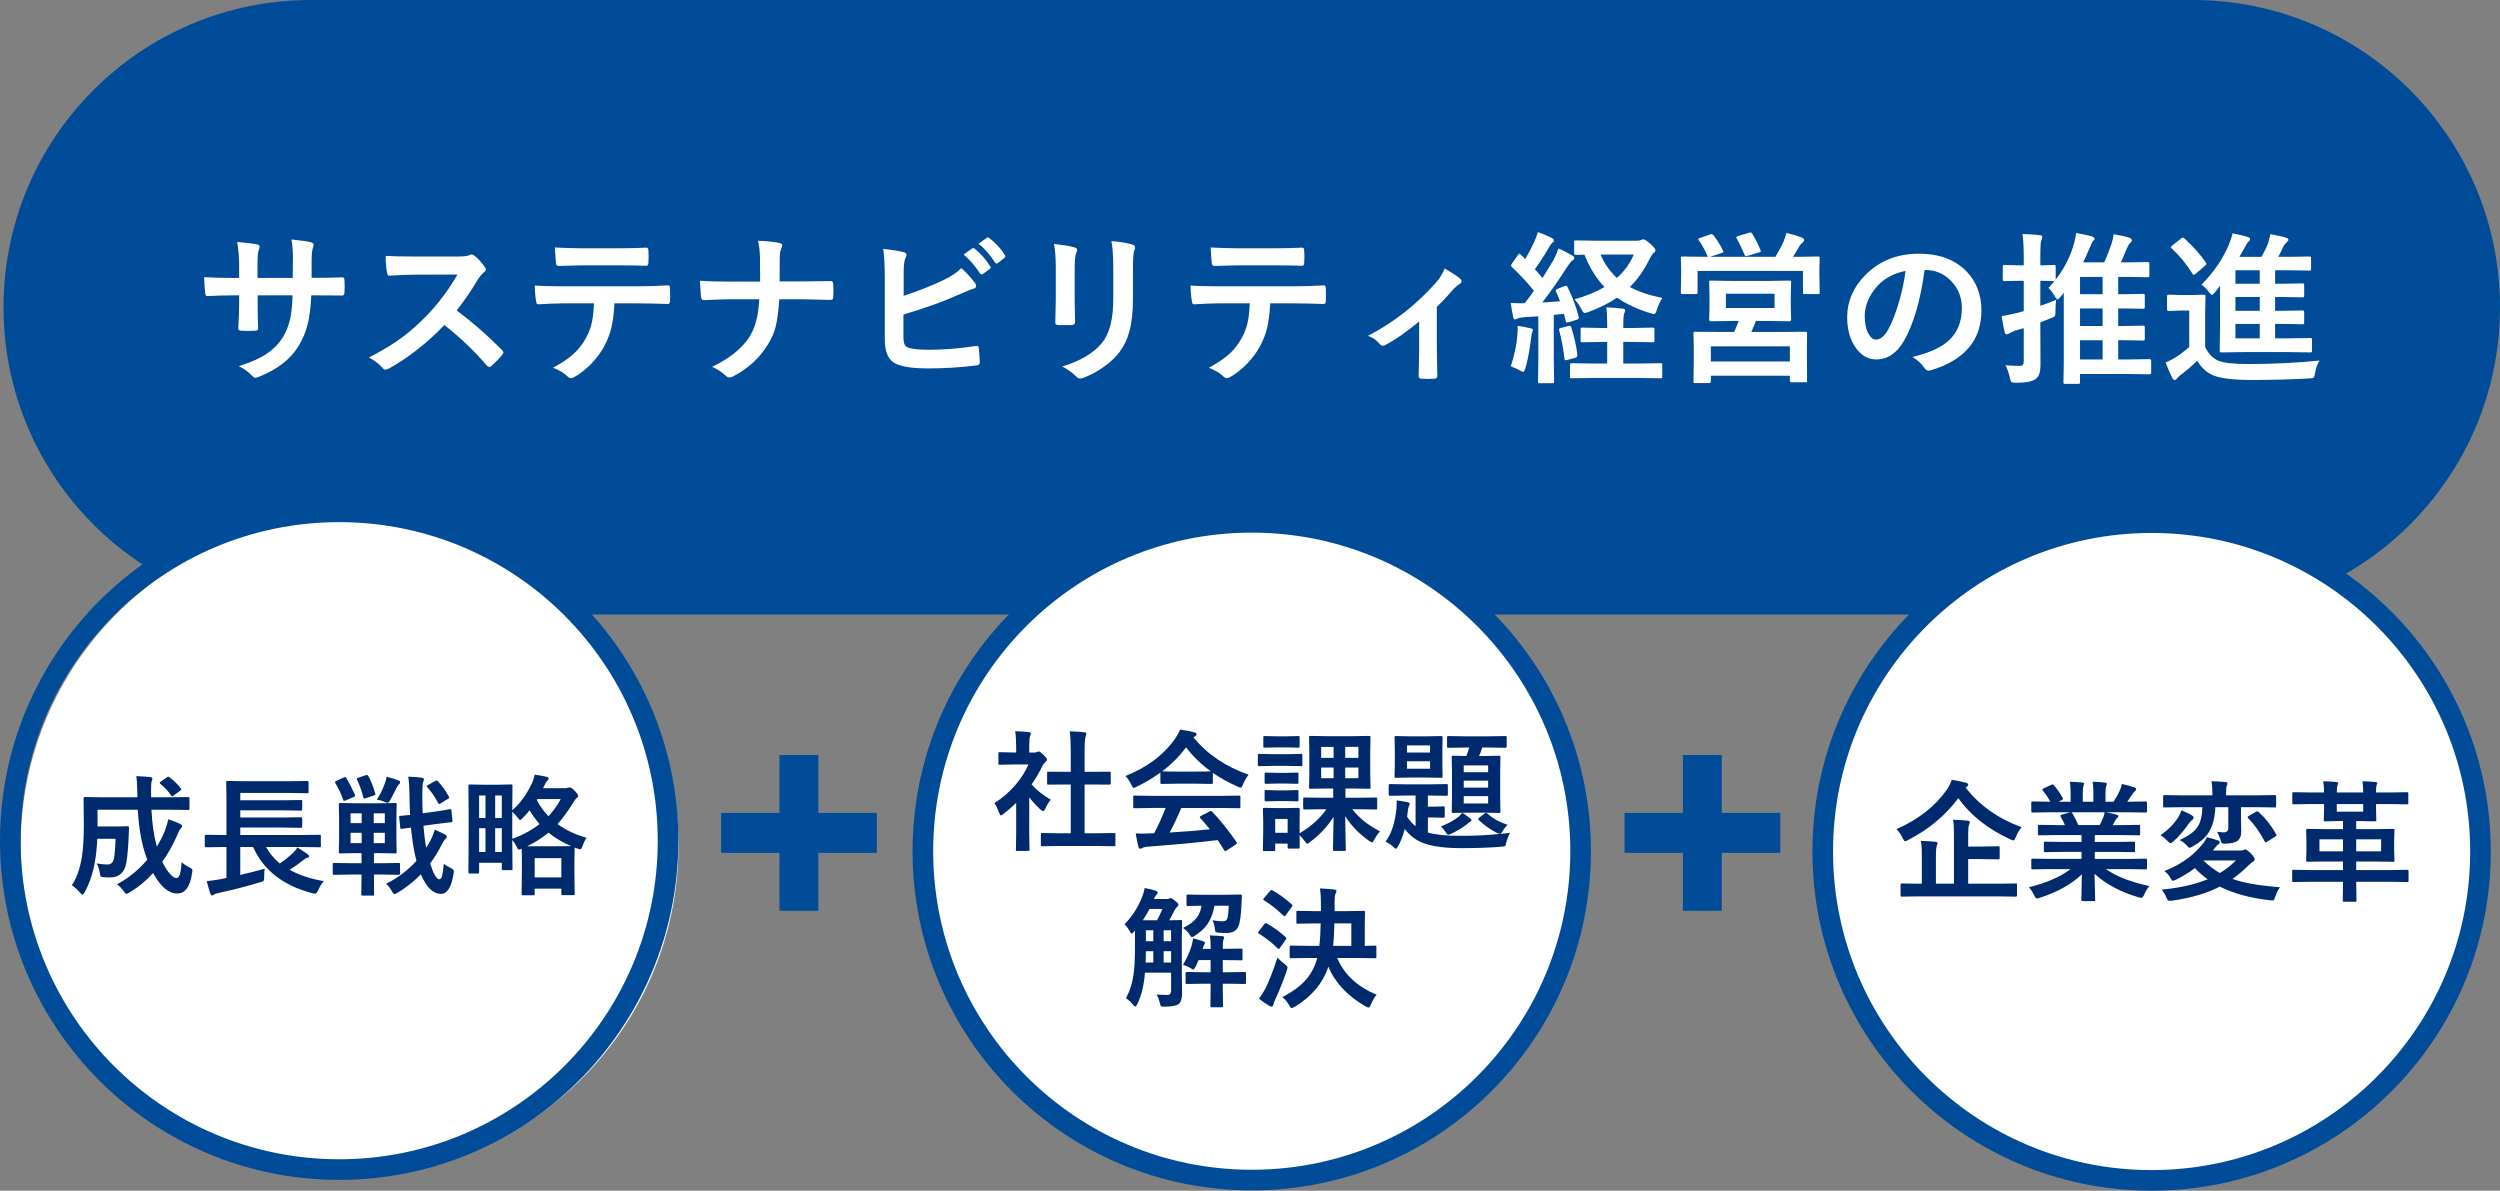 <?xml version="1.0" encoding="utf-8"?>
<!-- Generator: Adobe Illustrator 14.0.0, SVG Export Plug-In . SVG Version: 6.00 Build 43363)  -->
<!DOCTYPE svg PUBLIC "-//W3C//DTD SVG 1.1//EN" "http://www.w3.org/Graphics/SVG/1.1/DTD/svg11.dtd">
<svg version="1.1" id="レイヤー_1" xmlns="http://www.w3.org/2000/svg" xmlns:xlink="http://www.w3.org/1999/xlink" x="0px"
	 y="0px" width="366.706px" height="174.655px" viewBox="0 0 366.706 174.655" enable-background="new 0 0 366.706 174.655"
	 xml:space="preserve">
<rect x="0" y="0" width="366.706" height="174.655" fill="#808080" stroke="none"/>
<path fill-rule="evenodd" clip-rule="evenodd" fill="#004C99" d="M0.514,45.072C0.514,20.179,20.693,0,45.586,0h276.048
	c24.893,0,45.071,20.179,45.071,45.072s-20.179,45.072-45.071,45.072H45.586C20.693,90.144,0.514,69.965,0.514,45.072"/>
<path fill-rule="evenodd" clip-rule="evenodd" fill="#FFFFFF" d="M3.034,124.056c0-26.642,21.598-48.24,48.24-48.24
	s48.24,21.598,48.24,48.24c0,26.642-21.598,48.239-48.24,48.239S3.034,150.698,3.034,124.056"/>
<circle fill="none" stroke="#004C99" stroke-width="3.024" stroke-linejoin="round" stroke-miterlimit="10" cx="49.752" cy="123.316" r="48.24"/>
<path fill-rule="evenodd" clip-rule="evenodd" fill="#FFFFFF" d="M135.37,124.056c0-26.642,21.598-48.24,48.24-48.24
	c26.642,0,48.24,21.598,48.24,48.24c0,26.642-21.599,48.239-48.24,48.239C156.968,172.295,135.37,150.698,135.37,124.056"/>
<circle fill="none" stroke="#004C99" stroke-width="3.024" stroke-linejoin="round" stroke-miterlimit="10" cx="183.61" cy="124.855" r="48.24"/>
<path fill-rule="evenodd" clip-rule="evenodd" fill="#FFFFFF" d="M267.85,124.056c0-26.642,21.598-48.24,48.239-48.24
	c26.643,0,48.24,21.598,48.24,48.24c0,26.642-21.598,48.239-48.24,48.239C289.448,172.295,267.85,150.698,267.85,124.056"/>
<circle fill="none" stroke="#004C99" stroke-width="3.024" stroke-linejoin="round" stroke-miterlimit="10" cx="315.603" cy="124.903" r="48.24"/>
<g>
	<path fill="#FFFFFF" d="M45.71,40.749h0.846c1.315,0,2.524-0.023,3.628-0.07c0.031,0,0.051,0,0.059,0
		c0.165,0,0.258,0.129,0.282,0.388c0.023,0.305,0.035,0.618,0.035,0.939c0,0.329-0.012,0.646-0.035,0.951
		c-0.023,0.259-0.129,0.388-0.317,0.388c-0.016,0-0.047,0-0.094,0l-3.464-0.023h-0.986c-0.078,1.808-0.278,3.308-0.599,4.497
		c-0.282,1.018-0.701,1.989-1.256,2.912c-1.143,1.902-3.034,3.394-5.672,4.474c-0.336,0.141-0.563,0.211-0.681,0.211
		c-0.125,0-0.274-0.09-0.446-0.27c-0.634-0.65-1.3-1.127-1.996-1.433c1.808-0.563,3.229-1.205,4.262-1.925
		c0.908-0.634,1.652-1.413,2.231-2.337c0.493-0.814,0.849-1.726,1.069-2.736c0.188-0.893,0.301-2.023,0.34-3.394h-5.12v0.869
		c0,1.808,0.023,3.135,0.07,3.98c0.016,0.204-0.121,0.317-0.411,0.34c-0.306,0.023-0.646,0.035-1.022,0.035
		c-0.375,0-0.724-0.012-1.045-0.035c-0.29-0.023-0.435-0.117-0.435-0.282c0-0.016,0-0.035,0-0.059
		c0.086-1.362,0.129-2.673,0.129-3.934v-0.916h-0.728c-1.394,0-2.716,0.039-3.969,0.117c-0.165,0-0.258-0.152-0.282-0.458
		c-0.047-0.25-0.102-1.025-0.165-2.325c1.119,0.079,2.591,0.118,4.415,0.118h0.728v-1.75c0-1.245-0.098-2.422-0.293-3.534
		c1.597,0.149,2.575,0.274,2.936,0.375c0.242,0.047,0.364,0.161,0.364,0.341c0,0.086-0.047,0.254-0.141,0.505
		c-0.118,0.29-0.176,1.061-0.176,2.313v1.75h5.167l0.023-2.36c0.008-0.109,0.012-0.274,0.012-0.493c0-1.135-0.074-2.067-0.223-2.795
		c1.472,0.157,2.411,0.294,2.818,0.411c0.29,0.063,0.435,0.188,0.435,0.376c0,0.117-0.036,0.262-0.106,0.434
		c-0.125,0.353-0.188,1.057-0.188,2.114V40.749z"/>
	<path fill="#FFFFFF" d="M66.987,45.54c2.239,1.66,4.458,3.597,6.658,5.813c0.125,0.125,0.188,0.239,0.188,0.34
		c0,0.102-0.055,0.219-0.165,0.353c-0.509,0.618-1.045,1.167-1.608,1.644c-0.102,0.094-0.2,0.141-0.293,0.141
		c-0.094,0-0.208-0.063-0.341-0.188c-1.808-2.121-3.891-4.11-6.247-5.965c-2.513,2.623-5.206,4.74-8.079,6.353
		c-0.29,0.125-0.474,0.188-0.552,0.188c-0.157,0-0.293-0.071-0.411-0.211c-0.446-0.556-1.12-1.081-2.02-1.574
		c1.934-0.979,3.593-1.988,4.979-3.029c1.127-0.846,2.29-1.879,3.487-3.1c1.714-1.777,3.221-3.789,4.521-6.036l-6.2,0.024
		c-1.237,0-2.505,0.051-3.804,0.152c-0.157,0.016-0.263-0.121-0.317-0.411c-0.141-0.603-0.211-1.437-0.211-2.501
		c0.861,0.063,2.215,0.094,4.063,0.094h6.611c0.837,0,1.39-0.074,1.656-0.223c0.086-0.063,0.176-0.094,0.27-0.094
		c0.078,0,0.215,0.063,0.411,0.188c0.517,0.407,1.037,0.971,1.562,1.691c0.078,0.133,0.117,0.235,0.117,0.305
		c0,0.165-0.105,0.325-0.317,0.481c-0.329,0.29-0.622,0.646-0.88,1.069C69.164,42.569,68.138,44.068,66.987,45.54z"/>
	<path fill="#FFFFFF" d="M90.131,44.495c-0.078,1.464-0.231,2.658-0.458,3.581c-0.204,0.861-0.524,1.711-0.963,2.548
		c-0.493,0.979-1.174,1.91-2.043,2.794c-0.72,0.728-1.448,1.311-2.184,1.75c-0.305,0.196-0.544,0.294-0.716,0.294
		c-0.18,0-0.348-0.079-0.505-0.235c-0.517-0.517-1.233-0.943-2.149-1.28c1.292-0.696,2.31-1.385,3.053-2.066
		c0.697-0.642,1.276-1.381,1.738-2.219c0.454-0.806,0.767-1.632,0.939-2.478c0.141-0.681,0.235-1.578,0.282-2.689h-4.568
		c-0.767,0-1.969,0.047-3.604,0.141c-0.18,0.023-0.286-0.129-0.317-0.458c-0.125-0.72-0.188-1.487-0.188-2.301
		c0.9,0.079,2.262,0.118,4.086,0.118h10.803c1.714,0,3.276-0.047,4.686-0.141c0.172,0,0.258,0.161,0.258,0.481
		c0.016,0.165,0.023,0.474,0.023,0.928c0,0.446-0.008,0.751-0.023,0.916c0,0.274-0.118,0.411-0.353,0.411
		c-1.699-0.063-3.221-0.094-4.567-0.094H90.131z M81.383,36.299c1.401,0.079,2.731,0.118,3.992,0.118h5.39
		c1.644,0,2.994-0.031,4.051-0.094c0.196,0,0.294,0.153,0.294,0.458c0.023,0.298,0.035,0.587,0.035,0.869
		c0,0.297-0.012,0.591-0.035,0.88c0,0.306-0.106,0.458-0.317,0.458c-1.307-0.047-2.65-0.07-4.027-0.07h-5.39
		c-0.454,0-1.593,0.031-3.417,0.094c-0.25,0-0.388-0.137-0.411-0.411c-0.023-0.219-0.051-0.595-0.082-1.127
		C81.426,36.925,81.398,36.534,81.383,36.299z"/>
	<path fill="#FFFFFF" d="M114.355,41.278h3.229c1.12,0,2.513-0.016,4.18-0.047c0.047,0,0.086,0,0.118,0
		c0.211,0,0.325,0.145,0.34,0.435c0.023,0.305,0.035,0.619,0.035,0.939c0,0.313-0.012,0.623-0.035,0.928
		c0,0.204-0.035,0.333-0.105,0.387c-0.063,0.047-0.18,0.071-0.353,0.071l-4.039-0.094h-3.417c-0.125,1.832-0.313,3.214-0.563,4.145
		c-0.219,0.807-0.576,1.613-1.069,2.419c-1.182,1.989-2.889,3.57-5.12,4.744c-0.18,0.109-0.364,0.164-0.552,0.164
		c-0.196,0-0.372-0.082-0.528-0.247c-0.626-0.563-1.3-1.002-2.02-1.315c2.544-1.221,4.36-2.673,5.448-4.356
		c0.869-1.331,1.358-3.182,1.468-5.554h-4.638c-0.47,0-1.12,0.02-1.949,0.059c-0.814,0.039-1.319,0.063-1.515,0.07
		c-0.032,0-0.055,0-0.071,0c-0.196,0-0.317-0.153-0.364-0.458c-0.039-0.274-0.094-1.068-0.165-2.384
		c1.041,0.079,2.403,0.118,4.086,0.118h4.744c0-1.667-0.008-2.854-0.023-3.558c-0.031-0.971-0.129-1.781-0.293-2.431
		c1.472,0.063,2.536,0.176,3.194,0.341c0.243,0.063,0.364,0.176,0.364,0.34c0,0.094-0.055,0.27-0.165,0.528
		c-0.133,0.282-0.2,0.768-0.2,1.456C114.378,39.262,114.371,40.362,114.355,41.278z"/>
	<path fill="#FFFFFF" d="M132.555,43.391c2.231-0.735,4.188-1.511,5.871-2.325c1.159-0.564,2.016-1.143,2.572-1.738
		c0.657,0.548,1.323,1.268,1.996,2.16c0.125,0.157,0.188,0.302,0.188,0.435c0,0.219-0.137,0.364-0.411,0.435
		c-0.321,0.078-0.986,0.345-1.996,0.798c-2.286,1.034-5.038,2.028-8.255,2.982v3.194c0,0.603,0.063,1.021,0.188,1.256
		c0.117,0.211,0.325,0.36,0.622,0.446c0.65,0.18,1.656,0.27,3.018,0.27c2.121,0,4.383-0.184,6.787-0.552
		c0.055-0.007,0.106-0.012,0.153-0.012c0.165,0,0.258,0.118,0.282,0.353c0.094,0.892,0.141,1.585,0.141,2.078
		c0,0.266-0.168,0.411-0.505,0.435c-2.333,0.29-4.713,0.435-7.14,0.435c-2.043,0-3.569-0.215-4.579-0.646
		c-1.135-0.478-1.703-1.679-1.703-3.605v-8.877c0-1.934-0.079-3.401-0.235-4.403c1.417,0.157,2.427,0.317,3.029,0.481
		c0.258,0.07,0.388,0.2,0.388,0.388c0,0.141-0.055,0.309-0.165,0.505c-0.165,0.321-0.247,1.041-0.247,2.161V43.391z M141.338,37.332
		l1.268-0.892c0.047-0.039,0.094-0.059,0.141-0.059c0.063,0,0.137,0.035,0.223,0.105c0.822,0.634,1.581,1.495,2.278,2.583
		c0.047,0.063,0.07,0.117,0.07,0.164c0,0.079-0.047,0.149-0.141,0.211l-1.01,0.751c-0.071,0.047-0.133,0.07-0.188,0.07
		c-0.079,0-0.153-0.051-0.223-0.152C143.014,38.98,142.208,38.053,141.338,37.332z M143.546,35.747l1.198-0.869
		c0.063-0.039,0.113-0.059,0.153-0.059c0.055,0,0.125,0.035,0.211,0.106c0.924,0.697,1.687,1.522,2.29,2.478
		c0.047,0.078,0.07,0.145,0.07,0.2c0,0.086-0.051,0.164-0.153,0.235l-0.951,0.751c-0.071,0.047-0.137,0.07-0.2,0.07
		c-0.079,0-0.149-0.051-0.211-0.153C145.28,37.434,144.478,36.514,143.546,35.747z"/>
	<path fill="#FFFFFF" d="M154.595,35.771c1.55,0.188,2.548,0.356,2.994,0.505c0.274,0.07,0.411,0.2,0.411,0.388
		c0,0.078-0.035,0.2-0.106,0.364c-0.172,0.368-0.258,1.127-0.258,2.278v4.861c0,0.298,0.02,1.308,0.059,3.03
		c0,0.321-0.172,0.481-0.517,0.481h-1.937c-0.298,0-0.446-0.118-0.446-0.353c0-0.007,0-0.027,0-0.059l0.07-3.276v-4.709
		C154.865,37.802,154.775,36.632,154.595,35.771z M155.816,53.76c2.701-0.83,4.654-2,5.859-3.511c1.08-1.331,1.62-3.472,1.62-6.423
		v-4.544c0-1.729-0.09-3.037-0.27-3.922c1.339,0.118,2.384,0.294,3.135,0.529c0.219,0.07,0.329,0.208,0.329,0.411
		c0,0.149-0.032,0.278-0.094,0.388c-0.141,0.336-0.211,1.209-0.211,2.619v4.474c0,1.934-0.172,3.534-0.517,4.802
		c-0.305,1.151-0.787,2.165-1.444,3.042c-0.618,0.83-1.456,1.605-2.513,2.325c-0.9,0.619-1.824,1.104-2.771,1.456
		c-0.211,0.078-0.38,0.118-0.505,0.118c-0.196,0-0.388-0.098-0.576-0.293C157.288,54.656,156.607,54.167,155.816,53.76z"/>
	<path fill="#FFFFFF" d="M186.323,44.495c-0.079,1.464-0.231,2.658-0.458,3.581c-0.204,0.861-0.524,1.711-0.963,2.548
		c-0.493,0.979-1.174,1.91-2.043,2.794c-0.72,0.728-1.448,1.311-2.184,1.75c-0.305,0.196-0.544,0.294-0.716,0.294
		c-0.18,0-0.348-0.079-0.505-0.235c-0.517-0.517-1.233-0.943-2.149-1.28c1.292-0.696,2.31-1.385,3.053-2.066
		c0.697-0.642,1.276-1.381,1.738-2.219c0.454-0.806,0.767-1.632,0.939-2.478c0.141-0.681,0.235-1.578,0.282-2.689h-4.568
		c-0.767,0-1.969,0.047-3.604,0.141c-0.18,0.023-0.286-0.129-0.317-0.458c-0.125-0.72-0.188-1.487-0.188-2.301
		c0.9,0.079,2.262,0.118,4.086,0.118h10.803c1.715,0,3.276-0.047,4.686-0.141c0.172,0,0.258,0.161,0.258,0.481
		c0.016,0.165,0.023,0.474,0.023,0.928c0,0.446-0.008,0.751-0.023,0.916c0,0.274-0.117,0.411-0.352,0.411
		c-1.699-0.063-3.222-0.094-4.568-0.094H186.323z M177.575,36.299c1.401,0.079,2.731,0.118,3.992,0.118h5.39
		c1.644,0,2.994-0.031,4.051-0.094c0.196,0,0.294,0.153,0.294,0.458c0.023,0.298,0.035,0.587,0.035,0.869
		c0,0.297-0.012,0.591-0.035,0.88c0,0.306-0.105,0.458-0.317,0.458c-1.308-0.047-2.649-0.07-4.027-0.07h-5.39
		c-0.454,0-1.593,0.031-3.417,0.094c-0.25,0-0.388-0.137-0.411-0.411c-0.023-0.219-0.051-0.595-0.082-1.127
		C177.617,36.925,177.59,36.534,177.575,36.299z"/>
	<path fill="#FFFFFF" d="M210.758,45.023v6.165c0,0.157,0.023,1.464,0.07,3.922c0,0.023,0,0.043,0,0.059
		c0,0.227-0.137,0.353-0.411,0.376c-0.321,0.023-0.646,0.035-0.975,0.035c-0.328,0-0.649-0.012-0.963-0.035
		c-0.258-0.023-0.388-0.149-0.388-0.376c0-0.016,0-0.035,0-0.059c0-0.031,0.016-0.728,0.048-2.09
		c0.016-0.697,0.023-1.284,0.023-1.762v-4.109c-1.871,1.565-3.531,2.72-4.979,3.464c-0.086,0.063-0.191,0.094-0.316,0.094
		c-0.181,0-0.341-0.078-0.481-0.235c-0.493-0.587-1.068-0.99-1.727-1.209c3.805-1.988,7.132-4.595,9.981-7.82
		c0.587-0.681,1.01-1.37,1.268-2.066c1.144,0.673,1.879,1.155,2.208,1.444c0.18,0.148,0.27,0.293,0.27,0.435
		c0,0.18-0.121,0.333-0.363,0.458c-0.259,0.133-0.619,0.462-1.081,0.986C212.191,43.567,211.462,44.342,210.758,45.023z"/>
	<path fill="#FFFFFF" d="M229.957,42.146c0.729,1.503,1.264,2.943,1.608,4.321c0.016,0.07,0.023,0.125,0.023,0.165
		c0,0.109-0.102,0.199-0.305,0.27l-1.21,0.364c-0.102,0.031-0.176,0.047-0.223,0.047c-0.094,0-0.157-0.078-0.188-0.235l-0.258-1.045
		l-1.491,0.153v6.611l0.047,3.147c0,0.125-0.016,0.203-0.047,0.235c-0.031,0.023-0.102,0.035-0.212,0.035h-1.843
		c-0.126,0-0.2-0.016-0.224-0.047s-0.035-0.105-0.035-0.223l0.047-3.147v-6.399l-2.184,0.141c-0.415,0.031-0.713,0.098-0.893,0.2
		c-0.157,0.078-0.278,0.117-0.364,0.117c-0.117,0-0.203-0.137-0.258-0.411c-0.126-0.532-0.239-1.206-0.341-2.02
		c0.563,0.04,1.061,0.059,1.491,0.059c0.156,0,0.341-0.004,0.552-0.012c0.431-0.541,0.881-1.147,1.351-1.82
		c-0.916-1.143-1.992-2.305-3.229-3.487c-0.094-0.102-0.141-0.176-0.141-0.223c0-0.039,0.055-0.141,0.164-0.305l0.846-1.209
		c0.094-0.141,0.176-0.211,0.247-0.211c0.047,0,0.117,0.047,0.211,0.141l0.622,0.646c0.532-0.9,0.967-1.726,1.304-2.478
		c0.234-0.485,0.419-0.982,0.552-1.491c0.885,0.329,1.565,0.619,2.043,0.869c0.212,0.109,0.317,0.239,0.317,0.387
		c0,0.094-0.074,0.2-0.224,0.317c-0.156,0.118-0.305,0.31-0.445,0.576c-0.666,1.167-1.374,2.27-2.126,3.311
		c0.744,0.838,1.119,1.265,1.127,1.28c0.376-0.595,0.916-1.483,1.621-2.666c0.234-0.438,0.474-0.994,0.716-1.667
		c0.924,0.431,1.598,0.775,2.02,1.033c0.196,0.11,0.294,0.231,0.294,0.364c0,0.156-0.09,0.278-0.271,0.364
		c-0.18,0.11-0.442,0.431-0.786,0.963c-1.136,1.792-2.349,3.531-3.641,5.213c0.58-0.031,1.448-0.094,2.607-0.188
		c-0.204-0.541-0.396-1.006-0.575-1.397c-0.04-0.094-0.06-0.161-0.06-0.2c0-0.07,0.099-0.148,0.294-0.235l0.963-0.388
		c0.117-0.039,0.199-0.059,0.247-0.059C229.792,41.912,229.878,41.99,229.957,42.146z M221.608,53.736
		c0.532-1.652,0.854-3.182,0.963-4.591c0.031-0.329,0.047-0.595,0.047-0.798c0-0.165-0.008-0.349-0.023-0.552
		c0.571,0.071,1.186,0.184,1.844,0.341c0.273,0.063,0.411,0.157,0.411,0.282c0,0.094-0.04,0.208-0.118,0.34
		c-0.039,0.063-0.086,0.325-0.141,0.787c-0.228,1.863-0.509,3.354-0.846,4.474c-0.109,0.352-0.223,0.528-0.34,0.528
		c-0.079,0-0.22-0.063-0.423-0.188C222.543,54.108,222.085,53.9,221.608,53.736z M230.074,47.818c0.094-0.023,0.16-0.035,0.2-0.035
		c0.078,0,0.148,0.083,0.211,0.247c0.47,1.511,0.764,2.85,0.881,4.016c0.008,0.063,0.012,0.105,0.012,0.129
		c0,0.141-0.105,0.243-0.317,0.305l-1.15,0.317c-0.148,0.031-0.247,0.047-0.294,0.047c-0.078,0-0.125-0.074-0.141-0.223
		c-0.164-1.487-0.423-2.873-0.775-4.157c-0.016-0.063-0.023-0.113-0.023-0.153c0-0.102,0.106-0.176,0.317-0.223L230.074,47.818z
		 M239.503,50.155h-1.397v3.17h2.266l3.171-0.047c0.141,0,0.223,0.016,0.246,0.047c0.023,0.023,0.035,0.086,0.035,0.188v1.714
		c0,0.125-0.016,0.199-0.047,0.223c-0.031,0.023-0.109,0.035-0.234,0.035l-3.171-0.047h-6.599l-3.218,0.047
		c-0.133,0-0.211-0.016-0.234-0.047c-0.023-0.032-0.035-0.102-0.035-0.211v-1.714c0-0.157,0.09-0.235,0.27-0.235l3.218,0.047h1.973
		v-3.17h-0.752l-2.877,0.047c-0.125,0-0.203-0.016-0.234-0.047c-0.023-0.031-0.035-0.106-0.035-0.223v-1.609
		c0-0.125,0.016-0.203,0.047-0.235c0.031-0.023,0.105-0.035,0.223-0.035l2.877,0.059h0.752v-0.529c0-1.205-0.047-2.039-0.141-2.501
		c0.649,0.016,1.444,0.079,2.383,0.188c0.259,0.023,0.388,0.11,0.388,0.258c0,0.102-0.043,0.247-0.129,0.435
		c-0.094,0.211-0.141,0.708-0.141,1.491v0.658h1.397l2.888-0.059c0.134,0,0.216,0.016,0.247,0.047
		c0.023,0.031,0.035,0.105,0.035,0.223v1.609c0,0.125-0.014,0.202-0.041,0.229s-0.107,0.041-0.241,0.041L239.503,50.155z
		 M243.847,43.708c-0.352,0.509-0.63,1.1-0.833,1.773c-0.11,0.384-0.239,0.575-0.388,0.575c-0.07,0-0.255-0.039-0.552-0.117
		c-1.887-0.58-3.516-1.339-4.885-2.278c-1.112,0.768-2.489,1.464-4.134,2.09c-0.336,0.11-0.536,0.165-0.599,0.165
		c-0.148,0-0.302-0.168-0.458-0.505c-0.258-0.524-0.603-1.029-1.033-1.515c1.659-0.454,3.123-1.053,4.392-1.796
		c-1.189-1.221-2.172-2.802-2.947-4.744c-0.164,0.008-0.411,0.016-0.739,0.023c-0.181,0.008-0.302,0.012-0.364,0.012
		c-0.07,0-0.122-0.004-0.153-0.012l-0.223-0.047c-0.023-0.023-0.035-0.086-0.035-0.188v-1.621c0-0.125,0.016-0.2,0.047-0.223
		s0.102-0.035,0.211-0.035l3.007,0.047h6.012c0.234,0,0.419-0.039,0.552-0.117c0.125-0.063,0.23-0.094,0.317-0.094
		c0.195,0,0.532,0.216,1.01,0.646c0.524,0.47,0.786,0.791,0.786,0.963c0,0.125-0.098,0.262-0.293,0.411
		c-0.165,0.125-0.388,0.47-0.67,1.033c-0.751,1.526-1.687,2.841-2.806,3.945C240.313,42.781,241.906,43.317,243.847,43.708z
		 M239.644,37.332h-4.885c0.603,1.362,1.405,2.509,2.407,3.441C238.27,39.794,239.096,38.647,239.644,37.332z"/>
	<path fill="#FFFFFF" d="M249.367,34.902l1.444-0.505c0.109-0.039,0.195-0.059,0.258-0.059c0.086,0,0.176,0.055,0.271,0.165
		c0.595,0.791,1.061,1.542,1.396,2.254c0.048,0.086,0.071,0.145,0.071,0.176c0,0.055-0.099,0.117-0.294,0.188l-1.679,0.552h9.593
		c0.587-1.002,0.994-1.773,1.222-2.313c0.172-0.446,0.301-0.845,0.387-1.197c0.846,0.195,1.605,0.427,2.278,0.692
		c0.212,0.094,0.317,0.2,0.317,0.317c0,0.148-0.07,0.286-0.212,0.411c-0.211,0.149-0.38,0.341-0.505,0.576
		c-0.039,0.055-0.203,0.333-0.493,0.833c-0.164,0.274-0.305,0.501-0.423,0.681h0.481l3.171-0.047c0.133,0,0.211,0.016,0.234,0.047
		s0.035,0.102,0.035,0.211l-0.047,1.28v1.057l0.047,2.642c0,0.125-0.016,0.204-0.047,0.235c-0.031,0.023-0.105,0.035-0.223,0.035
		h-1.914c-0.133,0-0.211-0.016-0.235-0.047c-0.023-0.031-0.035-0.105-0.035-0.223v-3.124h-15.464v3.1
		c0,0.141-0.016,0.227-0.047,0.258c-0.031,0.023-0.103,0.035-0.212,0.035h-1.926c-0.133,0-0.211-0.02-0.234-0.059
		c-0.023-0.031-0.035-0.109-0.035-0.235l0.047-2.642v-0.869l-0.047-1.444c0-0.125,0.016-0.2,0.047-0.223s0.105-0.035,0.223-0.035
		l3.171,0.047h0.552c-0.047-0.047-0.086-0.109-0.117-0.188c-0.306-0.744-0.717-1.483-1.233-2.219
		c-0.055-0.086-0.082-0.148-0.082-0.188C249.108,35.023,249.194,34.964,249.367,34.902z M259.394,41.207l3.1-0.047
		c0.11,0,0.177,0.02,0.2,0.059c0.023,0.032,0.035,0.11,0.035,0.235l-0.047,1.632V45.2l0.047,1.655c0,0.18-0.078,0.271-0.235,0.271
		l-3.1-0.047h-1.832c-0.141,0.384-0.363,0.92-0.669,1.609h4.567l3.358-0.023c0.125,0,0.2,0.016,0.224,0.047
		c0.016,0.023,0.023,0.094,0.023,0.211l-0.023,1.855v1.539l0.023,3.511c0,0.118-0.012,0.188-0.035,0.211s-0.095,0.035-0.212,0.035
		h-2.02c-0.172,0-0.259-0.082-0.259-0.247V55.11h-11.589v0.822c0,0.172-0.082,0.258-0.247,0.258h-2.043
		c-0.125,0-0.199-0.016-0.223-0.047s-0.035-0.102-0.035-0.211l0.047-3.57v-1.292l-0.047-2.149c0-0.125,0.016-0.2,0.047-0.223
		s0.102-0.035,0.211-0.035l3.37,0.023h2.337c0.273-0.587,0.497-1.123,0.669-1.609h-0.986l-3.1,0.047
		c-0.165,0-0.247-0.09-0.247-0.271l0.047-1.655v-2.114l-0.047-1.632c0-0.141,0.016-0.227,0.047-0.258
		c0.023-0.023,0.09-0.035,0.2-0.035l3.1,0.047H259.394z M250.952,50.801v2.219h11.589v-2.219H250.952z M253.159,43.086v2.09h7.14
		v-2.09H253.159z M256.552,34.138c0.094-0.031,0.169-0.047,0.224-0.047c0.094,0,0.18,0.071,0.258,0.211
		c0.438,0.697,0.842,1.499,1.21,2.407c0.031,0.063,0.047,0.11,0.047,0.141c0,0.07-0.105,0.133-0.317,0.188l-1.608,0.481
		c-0.134,0.04-0.224,0.059-0.271,0.059c-0.086,0-0.156-0.083-0.211-0.247c-0.438-1.017-0.818-1.804-1.139-2.36
		c-0.048-0.078-0.071-0.137-0.071-0.176c0-0.055,0.099-0.113,0.294-0.176L256.552,34.138z"/>
</g>
<g>
	<path fill="#FFFFFF" d="M282.304,39.599c-0.604,4.454-1.605,7.906-3.006,10.356c-1.058,1.848-2.424,2.771-4.099,2.771
		c-1.213,0-2.238-0.61-3.076-1.832c-0.783-1.159-1.174-2.607-1.174-4.345c0-2.356,0.903-4.442,2.712-6.258
		c2.051-2.051,4.657-3.077,7.82-3.077c3.014,0,5.362,0.893,7.045,2.677c1.409,1.503,2.114,3.39,2.114,5.66
		c0,4.353-2.47,7.272-7.409,8.76c-0.142,0.039-0.259,0.059-0.353,0.059c-0.235,0-0.462-0.165-0.681-0.493
		c-0.345-0.54-0.904-1.045-1.68-1.515c2.474-0.587,4.274-1.413,5.401-2.478c1.237-1.167,1.855-2.736,1.855-4.708
		c0-1.605-0.56-2.959-1.68-4.063c-1.018-1.01-2.25-1.515-3.698-1.515H282.304z M279.509,39.739
		c-1.714,0.345-3.084,1.073-4.109,2.184c-1.253,1.409-1.879,2.893-1.879,4.45c0,1.104,0.199,1.993,0.599,2.666
		c0.313,0.517,0.657,0.775,1.033,0.775c0.657,0,1.261-0.489,1.809-1.468c0.587-1.073,1.123-2.45,1.608-4.133
		C279.008,42.687,279.322,41.195,279.509,39.739z"/>
</g>
<g>
	<path fill="#FFFFFF" d="M300.478,42.217c0.258-0.258,0.548-0.587,0.869-0.986h-0.07c-0.008,0-0.208-0.003-0.6-0.012
		c-0.415-0.016-0.88-0.027-1.396-0.035v3.675c0.954-0.329,1.726-0.622,2.313-0.88c-0.063,0.571-0.094,1.123-0.094,1.655v0.306
		c0,0.235-0.047,0.392-0.141,0.47c-0.063,0.063-0.243,0.148-0.54,0.258l-1.538,0.622v1.174l0.023,4.861
		c0,0.681-0.06,1.186-0.177,1.515c-0.109,0.329-0.31,0.595-0.599,0.798c-0.462,0.336-1.397,0.505-2.807,0.505
		c-0.392,0-0.626-0.039-0.704-0.117c-0.063-0.063-0.134-0.274-0.212-0.634c-0.156-0.72-0.371-1.327-0.646-1.82
		c0.579,0.063,1.269,0.094,2.066,0.094c0.259,0,0.427-0.051,0.505-0.152c0.078-0.102,0.118-0.294,0.118-0.576v-4.802l-1.304,0.375
		c-0.148,0.055-0.411,0.176-0.787,0.364c-0.141,0.109-0.27,0.164-0.388,0.164c-0.164,0-0.27-0.098-0.316-0.293
		c-0.141-0.571-0.29-1.362-0.446-2.372c0.735-0.117,1.472-0.27,2.207-0.458c0.282-0.063,0.627-0.157,1.034-0.282v-4.45h-0.435
		l-2.384,0.047c-0.126,0-0.2-0.016-0.224-0.047s-0.035-0.105-0.035-0.223v-1.832c0-0.125,0.016-0.2,0.047-0.223
		s0.102-0.035,0.212-0.035l2.384,0.047h0.435v-1.186c0-1.433-0.063-2.567-0.188-3.405c0.963,0.023,1.805,0.079,2.524,0.165
		c0.259,0.023,0.388,0.113,0.388,0.27c0,0.11-0.051,0.278-0.152,0.505c-0.094,0.188-0.141,0.994-0.141,2.419v1.233l1.996-0.047
		c0.125,0,0.199,0.016,0.223,0.047s0.035,0.102,0.035,0.211v1.879c1.119-1.433,1.957-3.002,2.513-4.709
		c0.267-0.853,0.427-1.562,0.481-2.125c0.932,0.164,1.691,0.325,2.278,0.481c0.289,0.109,0.435,0.223,0.435,0.34
		c0,0.117-0.094,0.262-0.282,0.435c-0.063,0.063-0.25,0.47-0.563,1.221c-0.321,0.759-0.599,1.37-0.834,1.832h3.089
		c0.305-0.649,0.622-1.444,0.951-2.384c0.211-0.556,0.355-1.139,0.434-1.75c0.939,0.157,1.691,0.325,2.255,0.505
		c0.274,0.11,0.411,0.235,0.411,0.376c0,0.141-0.09,0.286-0.271,0.435c-0.133,0.109-0.309,0.422-0.528,0.939
		c-0.384,0.932-0.653,1.558-0.81,1.878h1.127l2.795-0.047c0.125,0,0.199,0.016,0.223,0.047s0.035,0.102,0.035,0.211v1.714
		c0,0.125-0.016,0.2-0.047,0.223s-0.102,0.035-0.211,0.035l-2.795-0.047h-1.515v2.536h0.822l2.782-0.047
		c0.142,0,0.228,0.02,0.259,0.059c0.023,0.032,0.035,0.106,0.035,0.223v1.621c0,0.133-0.02,0.215-0.059,0.247
		c-0.031,0.023-0.11,0.035-0.235,0.035l-2.782-0.047h-0.822v2.571h0.846l2.782-0.047c0.125,0,0.204,0.016,0.235,0.047
		c0.023,0.032,0.035,0.102,0.035,0.211v1.667c0,0.118-0.014,0.19-0.041,0.217s-0.104,0.041-0.229,0.041l-2.782-0.047h-0.846v2.818
		h1.679l2.912-0.047c0.165,0,0.247,0.086,0.247,0.258v1.714c0,0.172-0.082,0.258-0.247,0.258l-2.912-0.047h-7.28v1.174
		c0,0.133-0.016,0.211-0.047,0.235s-0.105,0.035-0.223,0.035h-1.902c-0.125,0-0.199-0.016-0.223-0.047
		c-0.024-0.031-0.036-0.106-0.036-0.223l0.048-2.759V42.945l-0.458,0.576c-0.228,0.266-0.388,0.399-0.481,0.399
		c-0.071,0-0.192-0.145-0.364-0.434C301.143,42.992,300.831,42.569,300.478,42.217z M305.104,43.156h3.312V40.62h-3.312V43.156z
		 M305.104,47.818h3.312v-2.571h-3.312V47.818z M305.104,52.726h3.312v-2.818h-3.312V52.726z"/>
	<path fill="#FFFFFF" d="M340.237,52.891c-0.329,0.501-0.544,1.104-0.646,1.808c-0.063,0.399-0.138,0.63-0.224,0.693
		c-0.078,0.063-0.301,0.102-0.669,0.118c-2.606,0.148-5.409,0.223-8.407,0.223c-2.678,0-4.557-0.223-5.637-0.669
		c-0.955-0.399-1.741-1.116-2.36-2.149c-0.759,0.744-1.585,1.452-2.478,2.125c-0.227,0.18-0.387,0.336-0.481,0.47
		c-0.102,0.148-0.219,0.223-0.352,0.223c-0.134,0-0.247-0.098-0.341-0.293c-0.259-0.478-0.587-1.229-0.986-2.255
		c0.579-0.266,1.061-0.517,1.444-0.751c0.673-0.43,1.346-0.943,2.02-1.538v-5.343h-1.197l-1.762,0.059
		c-0.141,0-0.224-0.019-0.247-0.059c-0.031-0.031-0.047-0.109-0.047-0.235v-1.832c0-0.125,0.02-0.2,0.059-0.223
		c0.031-0.023,0.11-0.035,0.235-0.035l1.762,0.047h1.515l1.796-0.047c0.134,0,0.212,0.016,0.235,0.047s0.035,0.102,0.035,0.211
		l-0.047,2.29v5.143c0.501,1.002,1.166,1.675,1.996,2.02c0.759,0.306,2.242,0.458,4.45,0.458
		C333.348,53.396,336.792,53.228,340.237,52.891z M320.417,34.972c1.322,1.213,2.367,2.392,3.135,3.534
		c0.063,0.102,0.094,0.172,0.094,0.211c0,0.055-0.074,0.145-0.223,0.27l-1.339,1.163c-0.117,0.11-0.216,0.165-0.294,0.165
		c-0.063,0-0.125-0.055-0.188-0.165c-0.9-1.433-1.918-2.669-3.053-3.71c-0.087-0.078-0.13-0.137-0.13-0.176
		c0-0.047,0.075-0.133,0.224-0.258l1.269-1.01c0.125-0.094,0.223-0.141,0.293-0.141C320.244,34.854,320.314,34.894,320.417,34.972z
		 M322.929,41.759c1.823-1.871,3.17-3.852,4.039-5.942c0.266-0.681,0.435-1.209,0.505-1.585c0.83,0.141,1.565,0.317,2.207,0.528
		c0.243,0.07,0.364,0.176,0.364,0.317c0,0.125-0.082,0.254-0.246,0.388c-0.118,0.086-0.278,0.333-0.481,0.74l-0.834,1.468h3.241
		c0.438-0.775,0.767-1.464,0.986-2.067c0.102-0.313,0.207-0.731,0.316-1.256c0.885,0.149,1.652,0.317,2.302,0.505
		c0.227,0.086,0.341,0.192,0.341,0.317c0,0.109-0.082,0.231-0.247,0.364c-0.234,0.204-0.403,0.419-0.505,0.646
		c-0.148,0.375-0.396,0.873-0.739,1.491h1.585l2.936-0.047c0.141,0,0.223,0.02,0.246,0.059c0.031,0.031,0.048,0.105,0.048,0.223
		v1.526c0,0.125-0.021,0.2-0.06,0.223c-0.031,0.023-0.109,0.035-0.234,0.035l-2.936-0.047h-2.043v1.973h1.057l2.936-0.047
		c0.125,0,0.203,0.02,0.234,0.059c0.023,0.031,0.035,0.105,0.035,0.223v1.503c0,0.125-0.02,0.2-0.059,0.223
		c-0.023,0.023-0.094,0.035-0.211,0.035l-2.936-0.047h-1.057v2.02h1.057l2.936-0.047c0.125,0,0.203,0.02,0.234,0.059
		c0.023,0.032,0.035,0.11,0.035,0.235v1.456c0,0.125-0.014,0.202-0.041,0.229s-0.104,0.041-0.229,0.041l-2.936-0.047h-1.057v2.114
		h1.949l3.193-0.047c0.133,0,0.212,0.02,0.235,0.059c0.023,0.031,0.035,0.105,0.035,0.223v1.55c0,0.125-0.014,0.204-0.041,0.235
		s-0.104,0.047-0.229,0.047l-3.193-0.047h-6.541l-3.275,0.047c-0.126,0-0.2-0.02-0.224-0.059c-0.023-0.031-0.035-0.109-0.035-0.235
		l0.047-3.17v-6.294l-0.692,0.881c-0.243,0.29-0.403,0.435-0.481,0.435c-0.094,0-0.263-0.161-0.505-0.481
		C323.665,42.37,323.32,42.033,322.929,41.759z M327.896,41.618h3.569v-1.973h-3.569V41.618z M327.896,45.587h3.569v-2.02h-3.569
		V45.587z M327.896,49.626h3.569v-2.114h-3.569V49.626z"/>
</g>
<g>
	<path fill="#002A6E" d="M26.642,126.45c0.193,0.224,0.552,0.471,1.075,0.738c0.225,0.118,0.361,0.203,0.412,0.253
		c0.062,0.063,0.093,0.144,0.093,0.243c0,0.063-0.016,0.193-0.046,0.393c-0.299,1.988-1.023,2.983-2.17,2.983
		c-1.284,0-2.466-1.001-3.544-3.002c-1.073,1.172-2.226,2.119-3.46,2.843c-0.243,0.144-0.396,0.215-0.458,0.215
		c-0.094,0-0.228-0.134-0.402-0.402c-0.268-0.38-0.595-0.717-0.982-1.01c1.671-0.879,3.152-2.079,4.442-3.601
		c-0.761-1.944-1.225-4.389-1.394-7.331h-5.901v2.459h2.759l1.627-0.037c0.156,0,0.234,0.084,0.234,0.252
		c-0.013,0.188-0.028,0.58-0.047,1.179c-0.019,0.411-0.034,0.72-0.046,0.926c-0.106,1.783-0.252,2.971-0.439,3.563
		c-0.368,1.06-1.11,1.589-2.226,1.589c-0.424,0-0.751-0.012-0.982-0.037c-0.23-0.019-0.371-0.059-0.42-0.121
		c-0.044-0.063-0.087-0.234-0.131-0.515c-0.1-0.58-0.252-1.038-0.458-1.375c0.617,0.101,1.141,0.15,1.571,0.15
		c0.486,0,0.792-0.231,0.916-0.692c0.131-0.418,0.228-1.443,0.29-3.077H14.27c-0.056,1.266-0.172,2.385-0.346,3.357
		c-0.299,1.702-0.798,3.195-1.496,4.479c-0.131,0.243-0.237,0.365-0.318,0.365c-0.093,0-0.221-0.104-0.383-0.309
		c-0.412-0.475-0.807-0.833-1.188-1.076c0.705-1.034,1.2-2.446,1.487-4.236c0.181-1.228,0.271-2.771,0.271-4.629l-0.037-3.843
		c0-0.112,0.016-0.182,0.047-0.206c0.024-0.019,0.087-0.028,0.187-0.028l2.562,0.037h5.097v-0.401
		c-0.019-1.197-0.072-2.098-0.159-2.703c1.091,0.056,1.78,0.103,2.066,0.141c0.193,0.019,0.29,0.093,0.29,0.224
		c0,0.087-0.031,0.209-0.094,0.365c-0.068,0.2-0.103,0.642-0.103,1.328c0,0.212,0.003,0.408,0.009,0.589v0.458h2.871l2.544-0.037
		c0.1,0,0.162,0.016,0.187,0.047c0.019,0.025,0.028,0.084,0.028,0.178v1.468c0,0.101-0.012,0.159-0.037,0.178
		s-0.084,0.028-0.178,0.028l-2.544-0.037h-2.814c0.087,2.038,0.349,3.843,0.785,5.414c0.455-0.748,0.839-1.496,1.15-2.244
		c0.256-0.673,0.427-1.259,0.515-1.758c0.629,0.175,1.222,0.401,1.776,0.683c0.193,0.094,0.29,0.196,0.29,0.309
		c0,0.063-0.09,0.196-0.271,0.402c-0.112,0.111-0.271,0.427-0.477,0.944c-0.624,1.421-1.35,2.715-2.179,3.881
		c0.355,0.761,0.748,1.371,1.178,1.833c0.349,0.374,0.639,0.561,0.87,0.561c0.237,0,0.417-0.196,0.542-0.589
		C26.505,127.846,26.586,127.26,26.642,126.45z M24.865,114.012c0.661,0.505,1.209,1.042,1.646,1.609
		c0.05,0.068,0.075,0.124,0.075,0.168c0,0.063-0.056,0.128-0.168,0.196l-0.926,0.692c-0.131,0.087-0.212,0.131-0.243,0.131
		c-0.038,0-0.09-0.044-0.159-0.131c-0.38-0.586-0.897-1.147-1.552-1.684c-0.075-0.075-0.112-0.134-0.112-0.178
		c0-0.031,0.053-0.087,0.159-0.168l0.879-0.617c0.1-0.068,0.174-0.103,0.225-0.103C24.731,113.928,24.791,113.956,24.865,114.012z"
		/>
	<path fill="#002A6E" d="M32.646,124.243l-2.422,0.037c-0.125,0-0.188-0.068-0.188-0.206v-1.421c0-0.138,0.063-0.206,0.188-0.206
		l2.422,0.037h0.57v-5.555l-0.037-2.16c0-0.106,0.012-0.168,0.037-0.187c0.025-0.019,0.084-0.028,0.178-0.028l2.637,0.038h6.396
		l2.6-0.038c0.112,0,0.181,0.013,0.206,0.038c0.019,0.025,0.028,0.081,0.028,0.168v1.403c0,0.088-0.016,0.141-0.047,0.159
		c-0.025,0.019-0.087,0.028-0.187,0.028l-2.6-0.038h-7.182v1.075h6.378l2.487-0.037c0.1,0,0.162,0.016,0.187,0.047
		c0.019,0.025,0.028,0.084,0.028,0.178v1.122c0,0.1-0.016,0.159-0.047,0.178c-0.019,0.019-0.075,0.028-0.168,0.028l-2.487-0.037
		h-6.378v1.047h6.378l2.469-0.037c0.112,0,0.178,0.013,0.196,0.037c0.025,0.031,0.038,0.097,0.038,0.196v1.113
		c0,0.1-0.016,0.158-0.047,0.178c-0.025,0.019-0.087,0.027-0.187,0.027l-2.469-0.037h-6.378v1.094h9.193l2.394-0.037
		c0.112,0,0.178,0.013,0.197,0.037c0.025,0.025,0.037,0.081,0.037,0.169v1.421c0,0.094-0.012,0.151-0.037,0.173
		c-0.025,0.022-0.091,0.033-0.197,0.033l-2.394-0.037h-5.405c0.517,0.941,1.188,1.745,2.01,2.412
		c0.773-0.529,1.425-1.053,1.955-1.57c0.262-0.237,0.468-0.499,0.617-0.786c0.729,0.462,1.238,0.802,1.524,1.02
		c0.131,0.087,0.196,0.181,0.196,0.28c0,0.106-0.075,0.172-0.224,0.196c-0.206,0.069-0.43,0.203-0.673,0.402
		c-0.705,0.555-1.356,1.02-1.955,1.394c1.409,0.773,3.083,1.325,5.021,1.655c-0.336,0.368-0.611,0.808-0.823,1.318
		c-0.175,0.355-0.327,0.533-0.458,0.533c-0.063,0-0.2-0.025-0.412-0.075c-4.271-1.116-7.167-3.376-8.688-6.779h-1.88v4.096
		c1.365-0.318,2.559-0.623,3.582-0.916c-0.05,0.305-0.075,0.707-0.075,1.206c0,0.317-0.031,0.511-0.093,0.58
		c-0.05,0.056-0.218,0.124-0.505,0.205c-2.076,0.624-4.111,1.147-6.106,1.571c-0.318,0.063-0.542,0.146-0.673,0.253
		c-0.093,0.074-0.187,0.111-0.28,0.111c-0.081,0-0.159-0.084-0.234-0.252c-0.156-0.442-0.333-1.06-0.533-1.852
		c0.779-0.075,1.462-0.172,2.048-0.29l0.842-0.178v-4.535H32.646z"/>
	<path fill="#002A6E" d="M51.479,128.283l-2.469,0.037c-0.1,0-0.159-0.013-0.178-0.037c-0.019-0.025-0.028-0.081-0.028-0.169v-1.328
		c0-0.1,0.013-0.158,0.038-0.178c0.025-0.019,0.081-0.027,0.168-0.027l2.469,0.037h1.552v-1.478h-0.786l-2.31,0.037
		c-0.112,0-0.181-0.012-0.206-0.037c-0.019-0.024-0.028-0.081-0.028-0.168l0.037-1.88v-3.235l-0.037-1.852
		c0-0.106,0.016-0.169,0.047-0.188c0.024-0.019,0.087-0.028,0.187-0.028l2.31,0.038h3.414l2.31-0.038
		c0.106,0,0.168,0.013,0.187,0.038c0.019,0.024,0.028,0.084,0.028,0.178l-0.038,1.852v3.235l0.038,1.88
		c0,0.1-0.013,0.158-0.038,0.178c-0.025,0.019-0.084,0.027-0.178,0.027l-2.31-0.037h-0.804v1.478h1.15l2.488-0.037
		c0.125,0,0.187,0.068,0.187,0.205v1.328c0,0.138-0.063,0.206-0.187,0.206l-2.488-0.037h-1.15v0.458l0.019,2.412
		c0,0.106-0.009,0.169-0.028,0.188c-0.019,0.019-0.075,0.028-0.168,0.028h-1.468c-0.106,0-0.168-0.013-0.187-0.038
		c-0.019-0.024-0.028-0.084-0.028-0.178l0.038-2.412v-0.458H51.479z M50.815,114.152c0.417,0.686,0.832,1.49,1.244,2.413
		c0.031,0.074,0.047,0.128,0.047,0.159c0,0.056-0.084,0.118-0.252,0.187l-1.15,0.496c-0.112,0.043-0.19,0.065-0.234,0.065
		c-0.056,0-0.106-0.063-0.149-0.188c-0.268-0.811-0.646-1.617-1.132-2.422c-0.025-0.068-0.037-0.118-0.037-0.149
		c0-0.063,0.062-0.122,0.187-0.178l1.113-0.505c0.087-0.031,0.149-0.046,0.187-0.046C50.694,113.984,50.753,114.04,50.815,114.152z
		 M51.423,120.736h1.627v-1.431h-1.627V120.736z M51.423,123.672h1.627v-1.516h-1.627V123.672z M54.032,113.843
		c0.412,0.754,0.745,1.597,1,2.525c0.019,0.074,0.028,0.121,0.028,0.14c0,0.057-0.075,0.112-0.225,0.169l-1.15,0.401
		c-0.119,0.038-0.2,0.057-0.243,0.057c-0.069,0-0.122-0.065-0.159-0.196c-0.212-0.879-0.518-1.74-0.917-2.581
		c-0.025-0.069-0.037-0.115-0.037-0.141c0-0.05,0.075-0.096,0.224-0.14l1.094-0.365c0.081-0.025,0.14-0.037,0.178-0.037
		C53.901,113.675,53.97,113.731,54.032,113.843z M56.445,119.305h-1.627v1.431h1.627V119.305z M56.445,123.672v-1.516h-1.627v1.516
		H56.445z M55.276,117.313c0.48-0.767,0.864-1.546,1.15-2.338c0.137-0.337,0.234-0.683,0.29-1.038
		c0.648,0.156,1.228,0.336,1.739,0.542c0.156,0.056,0.234,0.137,0.234,0.243c0,0.144-0.06,0.252-0.178,0.327
		c-0.087,0.063-0.203,0.234-0.346,0.514c-0.424,0.886-0.767,1.543-1.028,1.974c-0.119,0.155-0.215,0.233-0.29,0.233
		c-0.044,0-0.178-0.043-0.402-0.131C56.133,117.472,55.744,117.363,55.276,117.313z M56.623,129.628
		c1.671-0.804,3.158-1.923,4.461-3.356c-0.355-1.334-0.624-2.962-0.804-4.882l-1.328,0.188c-0.037,0.006-0.068,0.009-0.093,0.009
		c-0.087,0-0.137-0.059-0.15-0.178l-0.159-1.515c0-0.037,0-0.075,0-0.112c0-0.068,0.059-0.106,0.178-0.112l1.431-0.141
		c-0.063-1.084-0.094-2.054-0.094-2.908c-0.019-1.216-0.081-2.116-0.187-2.702c0.736,0.019,1.399,0.072,1.992,0.159
		c0.206,0.019,0.309,0.094,0.309,0.225c0,0.119-0.035,0.252-0.103,0.402c-0.087,0.181-0.131,0.808-0.131,1.88
		c0,0.929,0.019,1.83,0.056,2.702l1.739-0.233c0.917-0.125,1.665-0.246,2.244-0.364c0.05-0.007,0.087-0.01,0.112-0.01
		c0.063,0,0.103,0.068,0.122,0.206l0.15,1.486c0.006,0.044,0.009,0.072,0.009,0.084c0,0.088-0.06,0.138-0.178,0.15
		c-0.019,0-0.259,0.024-0.72,0.074s-0.976,0.115-1.543,0.196l-1.823,0.243c0.081,1.122,0.215,2.201,0.402,3.236
		c0.156-0.23,0.361-0.586,0.617-1.066c0.299-0.562,0.508-1.091,0.626-1.59c0.48,0.188,0.979,0.421,1.497,0.701
		c0.193,0.106,0.29,0.222,0.29,0.347c0,0.105-0.09,0.233-0.271,0.383c-0.125,0.112-0.296,0.387-0.514,0.823
		c-0.499,0.997-1.054,1.898-1.665,2.702c0.492,1.547,0.944,2.319,1.356,2.319c0.168,0,0.302-0.181,0.402-0.542
		c0.087-0.343,0.171-0.923,0.252-1.739c0.25,0.212,0.58,0.417,0.991,0.617c0.324,0.168,0.486,0.333,0.486,0.495
		c0,0.068-0.022,0.215-0.065,0.439c-0.318,1.914-0.929,2.871-1.833,2.871c-1.16,0-2.145-0.957-2.955-2.871
		c-0.985,1.022-2.12,1.924-3.404,2.703c-0.243,0.137-0.402,0.205-0.477,0.205c-0.093,0-0.221-0.146-0.383-0.439
		C57.203,130.227,56.922,129.866,56.623,129.628z M64.207,114.573c0.648,0.686,1.19,1.438,1.627,2.254
		c0.043,0.075,0.065,0.131,0.065,0.168c0,0.05-0.063,0.109-0.187,0.178l-1.085,0.674c-0.106,0.063-0.177,0.093-0.215,0.093
		c-0.044,0-0.1-0.062-0.168-0.187c-0.455-0.873-0.973-1.627-1.552-2.263c-0.056-0.063-0.084-0.115-0.084-0.159
		c0-0.069,0.065-0.137,0.196-0.206l1.057-0.57c0.087-0.05,0.149-0.075,0.187-0.075C64.091,114.479,64.145,114.511,64.207,114.573z"
		/>
	<path fill="#002A6E" d="M86.033,122.886c-0.243,0.368-0.434,0.758-0.57,1.169c-0.119,0.355-0.234,0.533-0.346,0.533
		c-0.068,0-0.209-0.037-0.421-0.112c-0.081-0.024-0.215-0.078-0.402-0.159l-0.038,1.88v1.702l0.038,3.198
		c0,0.1-0.016,0.159-0.047,0.178c-0.025,0.019-0.087,0.028-0.187,0.028h-1.487c-0.112,0-0.181-0.013-0.206-0.038
		c-0.019-0.024-0.028-0.081-0.028-0.168v-0.748H78.43v0.767c0,0.1-0.012,0.159-0.037,0.178s-0.084,0.028-0.178,0.028h-1.487
		c-0.106,0-0.168-0.013-0.187-0.038c-0.019-0.024-0.028-0.081-0.028-0.168l0.038-3.217v-1.469c0-0.935-0.013-1.58-0.038-1.936
		c-0.193,0.088-0.333,0.131-0.421,0.131c-0.087,0-0.199-0.158-0.336-0.477c-0.144-0.318-0.349-0.63-0.617-0.936l0.038,4.209
		c0,0.093-0.011,0.152-0.033,0.177c-0.022,0.025-0.08,0.038-0.173,0.038h-1.131c-0.112,0-0.181-0.016-0.206-0.047
		c-0.019-0.019-0.028-0.075-0.028-0.168v-0.86h-3.329v1.355c0,0.1-0.013,0.162-0.038,0.188c-0.025,0.019-0.084,0.027-0.178,0.027
		h-1.169c-0.125,0-0.187-0.071-0.187-0.215l0.038-5.34v-3.142l-0.038-4.162c0-0.137,0.063-0.206,0.187-0.206l1.898,0.038h2.282
		l1.889-0.038c0.106,0,0.168,0.013,0.187,0.038s0.028,0.081,0.028,0.168l-0.038,3.582c1.178-1.017,2.16-2.382,2.946-4.096
		c0.131-0.274,0.246-0.648,0.346-1.122c0.705,0.087,1.303,0.193,1.796,0.318c0.168,0.05,0.252,0.134,0.252,0.252
		c0,0.1-0.063,0.203-0.187,0.309c-0.119,0.1-0.252,0.309-0.402,0.627l-0.234,0.477h3.161c0.23,0,0.396-0.025,0.496-0.075
		c0.1-0.037,0.178-0.056,0.234-0.056c0.168,0,0.405,0.152,0.71,0.458c0.368,0.368,0.552,0.63,0.552,0.785
		c0,0.138-0.072,0.246-0.215,0.327c-0.094,0.044-0.29,0.306-0.589,0.786c-0.729,1.19-1.468,2.2-2.216,3.029
		C83.022,121.78,84.437,122.45,86.033,122.886z M70.276,116.677v3.311h0.935v-3.311H70.276z M70.276,124.972h0.935v-3.488h-0.935
		V124.972z M73.605,116.677h-0.973v3.311h0.973V116.677z M72.632,124.972h0.973v-3.488h-0.973V124.972z M75.139,123.036
		c1.484-0.523,2.818-1.243,4.002-2.16c-0.561-0.648-1.047-1.321-1.459-2.02c-0.305,0.387-0.642,0.764-1.01,1.132
		c-0.193,0.193-0.327,0.289-0.402,0.289c-0.062,0-0.19-0.134-0.383-0.401c-0.187-0.269-0.437-0.536-0.748-0.805V123.036z
		 M77.336,124.13h4.62c1.01,0,1.618-0.006,1.823-0.019c-1.241-0.53-2.347-1.188-3.32-1.974
		C79.556,122.886,78.515,123.55,77.336,124.13z M78.43,125.87v2.833h3.909v-2.833H78.43z M82.246,117.21h-3.432l-0.075,0.131
		c0.442,0.872,1.01,1.667,1.702,2.384C81.17,118.958,81.772,118.121,82.246,117.21z"/>
</g>
<g>
	<path fill="#002A6E" d="M145.856,117.804c1.191-0.748,2.241-1.661,3.151-2.74c0.786-0.929,1.403-1.904,1.852-2.927h-2.17
		l-2.029,0.037c-0.1,0-0.162-0.012-0.187-0.037c-0.019-0.025-0.028-0.081-0.028-0.168v-1.421c0-0.1,0.016-0.162,0.047-0.187
		c0.019-0.019,0.075-0.028,0.168-0.028l2.029,0.047h0.365v-0.786c0-1.022-0.05-1.801-0.149-2.338
		c0.686,0.019,1.35,0.063,1.992,0.131c0.206,0.019,0.309,0.084,0.309,0.196c0,0.087-0.037,0.221-0.112,0.402
		c-0.081,0.15-0.122,0.658-0.122,1.524v0.87h0.804c0.156,0,0.277-0.028,0.365-0.084c0.1-0.05,0.171-0.075,0.215-0.075
		c0.125,0,0.361,0.165,0.71,0.496c0.343,0.343,0.515,0.574,0.515,0.692c0,0.106-0.063,0.209-0.187,0.309
		c-0.212,0.206-0.362,0.39-0.449,0.552c-0.442,0.941-0.985,1.874-1.627,2.796c0.686,0.792,1.624,1.541,2.815,2.245
		c-0.274,0.293-0.53,0.708-0.767,1.244c-0.131,0.28-0.252,0.42-0.365,0.42c-0.081,0-0.209-0.077-0.383-0.233
		c-0.58-0.523-1.128-1.116-1.646-1.776v5.386l0.038,2.254c0,0.1-0.013,0.162-0.038,0.188c-0.031,0.019-0.097,0.027-0.196,0.027
		h-1.534c-0.106,0-0.171-0.012-0.196-0.037c-0.019-0.024-0.028-0.084-0.028-0.178l0.037-2.254v-4.582
		c-0.673,0.654-1.281,1.185-1.823,1.59c-0.206,0.168-0.34,0.253-0.402,0.253c-0.081,0-0.181-0.146-0.299-0.439
		C146.312,118.565,146.087,118.11,145.856,117.804z M155.451,124.089l-2.572,0.037c-0.1,0-0.159-0.013-0.177-0.037
		c-0.019-0.025-0.028-0.082-0.028-0.169v-1.515c0-0.1,0.011-0.16,0.033-0.183c0.022-0.021,0.08-0.032,0.173-0.032l2.572,0.037h1.608
		v-7.154h-0.86l-2.413,0.019c-0.093,0-0.149-0.009-0.168-0.028c-0.019-0.019-0.028-0.075-0.028-0.168v-1.515
		c0-0.093,0.012-0.149,0.038-0.168c0.019-0.012,0.071-0.019,0.159-0.019l2.413,0.019h0.86v-3.048c0-1.253-0.05-2.216-0.149-2.89
		c0.823,0.025,1.53,0.068,2.123,0.131c0.206,0.025,0.309,0.09,0.309,0.196c0,0.137-0.031,0.271-0.093,0.402
		c-0.106,0.206-0.159,0.907-0.159,2.104v3.104h1.207l2.413-0.019c0.106,0,0.168,0.009,0.187,0.028
		c0.019,0.019,0.028,0.072,0.028,0.159v1.515c0,0.1-0.016,0.159-0.047,0.178c-0.019,0.012-0.075,0.019-0.168,0.019l-2.413-0.019
		h-1.207v7.154h1.74l2.553-0.037c0.106,0,0.171,0.012,0.196,0.037c0.019,0.024,0.028,0.084,0.028,0.178v1.515
		c0,0.1-0.013,0.159-0.038,0.178s-0.087,0.028-0.187,0.028l-2.553-0.037H155.451z"/>
	<path fill="#002A6E" d="M183.15,113.634c-0.324,0.412-0.599,0.889-0.823,1.431c-0.125,0.318-0.234,0.477-0.328,0.477
		c-0.068,0-0.215-0.05-0.439-0.149c-1.39-0.617-2.609-1.294-3.656-2.029v1.421c0,0.1-0.013,0.159-0.038,0.178
		c-0.025,0.019-0.081,0.028-0.168,0.028l-2.17-0.037h-2.946l-2.169,0.037c-0.1,0-0.159-0.012-0.178-0.037
		c-0.019-0.025-0.028-0.081-0.028-0.168v-1.459c-1.047,0.767-2.204,1.456-3.47,2.067c-0.23,0.118-0.383,0.178-0.458,0.178
		c-0.087,0-0.203-0.159-0.346-0.477c-0.243-0.518-0.53-0.941-0.86-1.272c3.223-1.271,5.673-3.126,7.351-5.564
		c0.293-0.424,0.517-0.838,0.673-1.244c0.779,0.1,1.468,0.233,2.066,0.402c0.231,0.056,0.346,0.144,0.346,0.262
		c0,0.144-0.063,0.247-0.187,0.309c-0.081,0.038-0.171,0.094-0.271,0.168C177.078,110.629,179.778,112.456,183.15,113.634z
		 M168.983,118.515l-2.534,0.038c-0.106,0-0.172-0.013-0.197-0.038c-0.019-0.024-0.028-0.081-0.028-0.168v-1.44
		c0-0.1,0.012-0.159,0.038-0.178c0.025-0.019,0.087-0.028,0.187-0.028l2.534,0.038h10.203l2.534-0.038
		c0.106,0,0.171,0.013,0.196,0.038c0.019,0.024,0.028,0.081,0.028,0.168v1.44c0,0.094-0.011,0.151-0.033,0.173
		c-0.022,0.021-0.086,0.033-0.192,0.033l-2.534-0.038h-5.91c-0.474,1.166-1.044,2.366-1.711,3.601
		c1.995-0.112,3.962-0.271,5.901-0.477c-0.586-0.717-1.051-1.26-1.394-1.628c-0.056-0.062-0.084-0.115-0.084-0.158
		c0-0.063,0.065-0.125,0.196-0.188l1.225-0.636c0.087-0.05,0.156-0.075,0.206-0.075c0.056,0,0.122,0.038,0.196,0.112
		c1.209,1.266,2.397,2.75,3.563,4.451c0.043,0.063,0.065,0.115,0.065,0.159c0,0.063-0.053,0.128-0.159,0.196l-1.328,0.87
		c-0.112,0.074-0.187,0.112-0.224,0.112c-0.05,0-0.103-0.044-0.159-0.131c-0.256-0.431-0.574-0.93-0.954-1.496
		c-2.475,0.312-5.922,0.636-10.343,0.972c-0.293,0.02-0.523,0.078-0.692,0.178c-0.093,0.075-0.203,0.112-0.327,0.112
		c-0.137,0-0.225-0.09-0.262-0.271c-0.118-0.418-0.252-1.076-0.402-1.974c0.293,0.025,0.602,0.037,0.926,0.037
		c0.312,0,0.698-0.012,1.16-0.037l0.617-0.019c0.679-1.291,1.241-2.528,1.683-3.713H168.983z M170.479,113.138
		c0.225,0.025,0.926,0.038,2.104,0.038h2.946c1.097,0,1.786-0.013,2.067-0.038c-1.378-0.998-2.584-2.167-3.619-3.507
		C172.967,110.972,171.801,112.141,170.479,113.138z"/>
	<path fill="#002A6E" d="M186.769,110.623h2.011l2.048-0.037c0.1,0,0.159,0.012,0.178,0.037s0.028,0.081,0.028,0.168v1.365
		c0,0.106-0.013,0.171-0.037,0.196c-0.025,0.019-0.081,0.028-0.169,0.028l-2.048-0.038h-2.011l-2.048,0.038
		c-0.106,0-0.168-0.016-0.187-0.047c-0.019-0.025-0.028-0.084-0.028-0.178v-1.365c0-0.1,0.012-0.159,0.038-0.178
		c0.024-0.019,0.084-0.028,0.177-0.028L186.769,110.623z M190.65,124.257c0,0.144-0.063,0.215-0.187,0.215h-1.384
		c-0.101,0-0.159-0.013-0.178-0.037c-0.019-0.025-0.028-0.084-0.028-0.178v-0.515h-1.823v0.879c0,0.1-0.013,0.162-0.038,0.188
		c-0.024,0.019-0.084,0.028-0.178,0.028h-1.355c-0.112,0-0.181-0.013-0.206-0.038c-0.019-0.024-0.028-0.084-0.028-0.178l0.047-2.89
		v-1.225l-0.047-1.796c0-0.105,0.016-0.168,0.047-0.187c0.025-0.019,0.088-0.028,0.188-0.028l1.739,0.037h1.487l1.758-0.037
		c0.124,0,0.187,0.072,0.187,0.215l-0.019,1.469v2.048c1.671-0.991,2.98-2.166,3.928-3.525h-0.626l-2.572,0.037
		c-0.1,0-0.159-0.013-0.178-0.037c-0.019-0.025-0.028-0.081-0.028-0.169v-1.347c0-0.1,0.013-0.158,0.038-0.177
		c0.024-0.02,0.081-0.028,0.168-0.028l2.572,0.037h1.627v-1.355h-0.964l-2.375,0.037c-0.1,0-0.159-0.013-0.178-0.037
		c-0.019-0.025-0.028-0.085-0.028-0.178l0.038-1.908v-3.488l-0.038-1.908c0-0.112,0.013-0.181,0.038-0.206
		c0.024-0.019,0.081-0.028,0.168-0.028l2.375,0.037h3.835l2.384-0.037c0.106,0,0.169,0.016,0.188,0.046
		c0.019,0.025,0.028,0.087,0.028,0.188l-0.038,1.908v3.488l0.038,1.908c0,0.105-0.013,0.168-0.038,0.187
		c-0.024,0.019-0.084,0.028-0.178,0.028l-2.384-0.037h-1.076v1.355h1.861l2.581-0.037c0.1,0,0.162,0.013,0.187,0.037
		c0.02,0.025,0.028,0.081,0.028,0.168v1.347c0,0.094-0.011,0.151-0.032,0.174c-0.022,0.021-0.083,0.032-0.183,0.032l-2.581-0.037
		h-0.851c1.01,1.303,2.365,2.385,4.067,3.245c-0.293,0.305-0.583,0.72-0.869,1.243c-0.138,0.269-0.243,0.402-0.318,0.402
		c-0.031,0-0.172-0.084-0.421-0.253c-1.434-0.997-2.603-2.203-3.507-3.618c0.006,0.984,0.025,2.106,0.057,3.366
		c0.024,0.96,0.037,1.465,0.037,1.515c0,0.1-0.013,0.162-0.037,0.188c-0.025,0.019-0.082,0.027-0.169,0.027h-1.478
		c-0.1,0-0.159-0.016-0.178-0.046c-0.019-0.02-0.028-0.075-0.028-0.169c0-0.074,0.007-0.368,0.02-0.879
		c0.037-1.533,0.062-2.83,0.074-3.891c-0.935,1.447-2.085,2.672-3.45,3.676c-0.2,0.168-0.34,0.252-0.421,0.252
		c-0.075,0-0.203-0.134-0.384-0.401c-0.268-0.355-0.511-0.643-0.729-0.86L190.65,124.257z M187.265,108.004h1.412l1.729-0.038
		c0.106,0,0.172,0.013,0.196,0.038c0.02,0.025,0.028,0.081,0.028,0.168v1.281c0,0.106-0.013,0.168-0.037,0.187
		c-0.025,0.019-0.088,0.028-0.188,0.028l-1.729-0.038h-1.412l-1.739,0.038c-0.106,0-0.169-0.013-0.188-0.038
		s-0.028-0.084-0.028-0.178v-1.281c0-0.1,0.013-0.159,0.038-0.178c0.024-0.019,0.084-0.028,0.178-0.028L187.265,108.004z
		 M187.339,113.363h1.281l1.608-0.038c0.112,0,0.182,0.013,0.206,0.038c0.019,0.025,0.028,0.084,0.028,0.178v1.225
		c0,0.1-0.016,0.159-0.047,0.177c-0.025,0.019-0.087,0.028-0.188,0.028l-1.608-0.038h-1.281l-1.627,0.038
		c-0.1,0-0.162-0.013-0.187-0.038c-0.019-0.025-0.028-0.081-0.028-0.168v-1.225c0-0.106,0.016-0.168,0.047-0.187
		c0.019-0.019,0.074-0.028,0.168-0.028L187.339,113.363z M187.339,115.934h1.281l1.608-0.047c0.112,0,0.182,0.013,0.206,0.038
		c0.019,0.024,0.028,0.084,0.028,0.178v1.225c0,0.106-0.016,0.168-0.047,0.188c-0.025,0.019-0.087,0.027-0.188,0.027l-1.608-0.037
		h-1.281l-1.627,0.037c-0.1,0-0.162-0.012-0.187-0.037c-0.019-0.024-0.028-0.084-0.028-0.178v-1.225c0-0.1,0.016-0.162,0.047-0.188
		c0.019-0.019,0.074-0.028,0.168-0.028L187.339,115.934z M188.874,120.124h-1.823v2.029h1.823V120.124z M193.792,111.165h1.823
		v-1.608h-1.823V111.165z M193.792,114.148h1.823v-1.562h-1.823V114.148z M199.253,109.557h-1.936v1.608h1.936V109.557z
		 M199.253,114.148v-1.562h-1.936v1.562H199.253z"/>
	<path fill="#002A6E" d="M221.126,120.984c-0.236,0.212-0.458,0.493-0.663,0.842c-0.169,0.287-0.297,0.452-0.384,0.496
		c0.492-0.044,0.963-0.1,1.412-0.169c-0.237,0.455-0.415,0.914-0.533,1.375c-0.063,0.33-0.128,0.521-0.196,0.57
		c-0.063,0.05-0.24,0.081-0.533,0.094c-1.59,0.144-3.569,0.215-5.938,0.215c-2.974,0-5.124-0.396-6.452-1.188
		c-0.724-0.442-1.318-0.985-1.786-1.627c-0.256,0.985-0.58,1.829-0.973,2.534c-0.149,0.243-0.259,0.364-0.327,0.364
		c-0.081,0-0.209-0.09-0.384-0.271c-0.256-0.243-0.633-0.506-1.131-0.786c0.86-1.115,1.396-2.768,1.608-4.956
		c0.019-0.306,0.027-0.549,0.027-0.729c0-0.094-0.003-0.209-0.009-0.346c0.23,0.024,0.761,0.115,1.59,0.271
		c0.218,0.031,0.327,0.101,0.327,0.206c0,0.1-0.037,0.215-0.112,0.346c-0.063,0.119-0.109,0.297-0.141,0.533l-0.131,1.038
		c0.405,0.617,0.82,1.082,1.244,1.394v-4.498h-1.44l-2.31,0.037c-0.131,0-0.196-0.068-0.196-0.205v-1.31
		c0-0.137,0.065-0.206,0.196-0.206l2.31,0.038h3.647l2.319-0.038c0.1,0,0.158,0.013,0.178,0.038
		c0.019,0.025,0.027,0.081,0.027,0.168v1.31c0,0.1-0.013,0.158-0.037,0.177c-0.025,0.02-0.081,0.028-0.168,0.028l-2.319-0.037
		h-0.402v1.627h0.842l1.421-0.037c0.1,0,0.159,0.013,0.178,0.037c0.019,0.025,0.028,0.084,0.028,0.178v1.244
		c0,0.093-0.011,0.151-0.032,0.173c-0.022,0.021-0.08,0.032-0.174,0.032l-1.421-0.037h-0.842v2.207
		c1.091,0.324,2.687,0.486,4.788,0.486c2.101,0,4.027-0.094,5.779-0.28c-0.1-0.013-0.246-0.063-0.439-0.15
		c-0.941-0.467-1.827-1.094-2.656-1.879c-0.063-0.063-0.094-0.115-0.094-0.159s0.057-0.112,0.169-0.206l0.729-0.57
		c0.105-0.094,0.187-0.141,0.243-0.141c0.031,0,0.09,0.031,0.178,0.094C218.911,120.021,219.905,120.579,221.126,120.984z
		 M211.411,107.967c0.131,0,0.196,0.072,0.196,0.215l-0.037,1.655v2.357l0.037,1.692c0,0.137-0.065,0.206-0.196,0.206l-2.048-0.038
		h-2.525l-2.066,0.038c-0.106,0-0.168-0.013-0.188-0.038c-0.019-0.025-0.027-0.081-0.027-0.168l0.037-1.692v-2.357l-0.037-1.655
		c0-0.106,0.012-0.168,0.037-0.188c0.024-0.019,0.084-0.028,0.178-0.028l2.066,0.038h2.525L211.411,107.967z M206.379,110.379h3.386
		v-1.038h-3.386V110.379z M209.765,112.755v-1.094h-3.386v1.094H209.765z M214.497,119.226c0.268,0.156,0.646,0.424,1.132,0.805
		c0.144,0.118,0.215,0.215,0.215,0.289c0,0.101-0.078,0.182-0.233,0.243c-0.069,0.031-0.203,0.135-0.402,0.309
		c-0.667,0.53-1.446,1.004-2.338,1.422c-0.243,0.1-0.396,0.149-0.458,0.149c-0.075,0-0.19-0.115-0.347-0.346
		c-0.199-0.318-0.437-0.611-0.711-0.879c0.998-0.381,1.843-0.836,2.535-1.365C214.107,119.678,214.31,119.469,214.497,119.226z
		 M214.805,109.65l-2.319,0.038c-0.112,0-0.181-0.012-0.205-0.038c-0.02-0.019-0.028-0.071-0.028-0.159v-1.319
		c0-0.1,0.016-0.159,0.047-0.178c0.024-0.019,0.087-0.028,0.187-0.028l2.319,0.038h3.675l2.319-0.038c0.1,0,0.159,0.013,0.178,0.038
		s0.028,0.081,0.028,0.168v1.319c0,0.131-0.068,0.196-0.206,0.196l-2.319-0.038h-1.057c-0.149,0.48-0.309,0.895-0.477,1.244h0.86
		l2.066-0.038c0.106,0,0.169,0.013,0.188,0.038s0.027,0.084,0.027,0.177l-0.037,2.001v3.956l0.037,2.001
		c0,0.1-0.011,0.16-0.032,0.183c-0.021,0.021-0.083,0.032-0.183,0.032l-2.066-0.037h-2.6l-2.048,0.037
		c-0.106,0-0.169-0.013-0.188-0.037c-0.019-0.025-0.028-0.084-0.028-0.178l0.038-2.001v-3.956l-0.038-2.001
		c0-0.105,0.013-0.168,0.038-0.187c0.024-0.019,0.084-0.028,0.178-0.028l1.926,0.038c0.125-0.287,0.266-0.702,0.421-1.244H214.805z
		 M214.703,112.269v1h3.581v-1H214.703z M214.703,115.532h3.581v-1.019h-3.581V115.532z M218.284,117.851v-1.075h-3.581v1.075
		H218.284z"/>
</g>
<g>
	<path fill="#002A6E" d="M171.283,145.941c0.331-0.019,0.496-0.221,0.496-0.607v-2.665h-3.834c-0.149,1.876-0.524,3.413-1.122,4.61
		c-0.131,0.243-0.234,0.364-0.309,0.364c-0.056,0-0.146-0.068-0.271-0.205c-0.324-0.412-0.686-0.752-1.084-1.02
		c0.53-0.979,0.885-2.039,1.066-3.18c0.168-1.017,0.252-2.4,0.252-4.152v-2.581l-0.159,0.169c-0.156,0.181-0.262,0.271-0.318,0.271
		c-0.068,0-0.171-0.128-0.309-0.383c-0.224-0.399-0.474-0.727-0.748-0.982c1.153-1.19,2.014-2.531,2.581-4.021
		c0.193-0.454,0.315-0.888,0.365-1.3c0.673,0.119,1.209,0.247,1.608,0.384c0.206,0.057,0.309,0.144,0.309,0.262
		c0,0.106-0.05,0.209-0.149,0.309c-0.137,0.138-0.271,0.355-0.402,0.655h1.871c0.149,0,0.271-0.02,0.365-0.057
		c0.106-0.05,0.19-0.075,0.252-0.075c0.093,0,0.302,0.135,0.626,0.402c0.324,0.243,0.486,0.431,0.486,0.562
		c0,0.118-0.072,0.23-0.215,0.337c-0.131,0.111-0.259,0.293-0.383,0.542c-0.262,0.542-0.511,1.013-0.748,1.412l1.646-0.037
		c0.112,0,0.181,0.012,0.206,0.037c0.019,0.024,0.028,0.084,0.028,0.178l-0.037,2.216v5.724l0.037,2.563
		c0,0.754-0.159,1.284-0.477,1.59c-0.324,0.249-1.013,0.383-2.067,0.401c-0.318,0-0.505-0.027-0.561-0.084
		c-0.05-0.05-0.106-0.212-0.168-0.486c-0.131-0.518-0.29-0.926-0.477-1.225C170.229,145.917,170.778,145.941,171.283,145.941z
		 M167.627,134.991h2.085c0.318-0.58,0.586-1.135,0.804-1.665h-1.898C168.332,133.875,168.001,134.429,167.627,134.991z
		 M168.048,141.191h1.122v-1.665h-1.085C168.085,139.975,168.073,140.53,168.048,141.191z M168.085,138.058h1.085v-1.608h-1.085
		V138.058z M171.779,136.45h-1.094v1.608h1.094V136.45z M170.685,141.191h1.094v-1.665h-1.094V141.191z M177.465,137.207
		c0.717,0.025,1.331,0.063,1.842,0.112c0.168,0.019,0.252,0.084,0.252,0.196c0,0.057-0.035,0.166-0.103,0.328
		c-0.063,0.168-0.093,0.448-0.093,0.841v0.496l2.684-0.037c0.1,0,0.159,0.012,0.178,0.037s0.028,0.084,0.028,0.178v1.281
		c0,0.105-0.011,0.17-0.033,0.191c-0.022,0.022-0.08,0.033-0.173,0.033l-2.684-0.038v1.786h0.86l2.338-0.037
		c0.1,0,0.159,0.013,0.177,0.037c0.019,0.025,0.028,0.081,0.028,0.169v1.318c0,0.106-0.011,0.172-0.033,0.196
		c-0.022,0.025-0.08,0.037-0.173,0.037l-2.338-0.037h-0.86v0.767l0.037,2.469c0,0.1-0.013,0.162-0.037,0.188
		c-0.025,0.019-0.084,0.028-0.178,0.028h-1.412c-0.106,0-0.172-0.016-0.196-0.047c-0.019-0.019-0.028-0.075-0.028-0.169l0.028-2.469
		v-0.767h-1.104l-2.357,0.037c-0.1,0-0.162-0.016-0.187-0.047c-0.019-0.024-0.028-0.087-0.028-0.187v-1.318
		c0-0.094,0.011-0.151,0.033-0.173c0.021-0.022,0.083-0.033,0.182-0.033l2.357,0.037h1.104v-1.786H175.8
		c-0.056,0.144-0.131,0.318-0.225,0.524c-0.112,0.249-0.178,0.396-0.196,0.439c-0.15,0.28-0.265,0.421-0.346,0.421
		s-0.228-0.078-0.439-0.234c-0.331-0.181-0.689-0.333-1.075-0.458c0.536-0.86,0.963-1.805,1.281-2.834
		c0.112-0.43,0.178-0.775,0.197-1.038c0.474,0.106,0.954,0.24,1.44,0.402c0.206,0.075,0.309,0.153,0.309,0.234
		s-0.019,0.149-0.056,0.205c-0.093,0.119-0.178,0.318-0.252,0.599l-0.047,0.094h1.188v-0.496
		C177.577,138.129,177.54,137.637,177.465,137.207z M174.248,131.212l2.226,0.037h3.235l2.226-0.037c0.156,0,0.234,0.06,0.234,0.178
		c0,0.019-0.003,0.037-0.009,0.057l-0.038,0.953c-0.075,1.771-0.233,2.939-0.477,3.507c-0.287,0.637-0.889,0.954-1.805,0.954
		c-0.393,0-0.729-0.013-1.01-0.037c-0.287-0.031-0.455-0.072-0.505-0.122c-0.056-0.05-0.094-0.174-0.112-0.374
		c-0.056-0.548-0.178-0.997-0.365-1.347c0.555,0.106,1.007,0.159,1.356,0.159c0.293,0,0.496-0.037,0.608-0.112
		c0.093-0.063,0.168-0.184,0.225-0.364c0.093-0.324,0.162-0.926,0.206-1.805h-2.104c-0.193,1.104-0.546,2.014-1.057,2.73
		c-0.437,0.617-1.042,1.169-1.814,1.655c-0.225,0.144-0.365,0.215-0.421,0.215c-0.081,0-0.203-0.128-0.365-0.384
		c-0.25-0.374-0.564-0.694-0.944-0.963c0.897-0.437,1.555-0.923,1.973-1.459c0.368-0.474,0.617-1.072,0.748-1.795l-2.011,0.037
		c-0.1,0-0.159-0.013-0.177-0.037c-0.019-0.025-0.028-0.081-0.028-0.169v-1.263c0-0.105,0.013-0.168,0.038-0.187
		S174.16,131.212,174.248,131.212z"/>
	<path fill="#002A6E" d="M185.825,135.467c0.967,0.53,1.886,1.194,2.759,1.992c0.075,0.075,0.112,0.125,0.112,0.149
		c0,0.037-0.037,0.115-0.112,0.234l-0.86,1.225c-0.056,0.087-0.106,0.131-0.149,0.131c-0.044,0-0.103-0.037-0.178-0.112
		c-0.842-0.823-1.749-1.53-2.721-2.123c-0.1-0.062-0.15-0.108-0.15-0.14c0-0.038,0.043-0.112,0.131-0.225l0.786-1.038
		c0.087-0.105,0.158-0.159,0.215-0.159C185.694,135.402,185.75,135.424,185.825,135.467z M184.675,146.493
		c0.336-0.448,0.658-0.963,0.963-1.543c0.555-1.135,1.134-2.631,1.739-4.488c0.305,0.33,0.664,0.651,1.075,0.963
		c0.268,0.2,0.402,0.365,0.402,0.496c0,0.043-0.031,0.184-0.094,0.421c-0.58,1.651-1.15,3.079-1.711,4.282
		c-0.15,0.331-0.243,0.586-0.281,0.768c-0.043,0.181-0.121,0.271-0.233,0.271c-0.094,0-0.228-0.05-0.402-0.149
		C185.584,147.182,185.098,146.842,184.675,146.493z M186.667,130.605c0.879,0.486,1.814,1.169,2.806,2.048
		c0.074,0.056,0.112,0.112,0.112,0.168c0,0.044-0.041,0.122-0.122,0.234l-0.879,1.206c-0.068,0.094-0.121,0.141-0.159,0.141
		c-0.031,0-0.087-0.028-0.168-0.085c-0.941-0.922-1.886-1.67-2.834-2.244c-0.087-0.05-0.131-0.094-0.131-0.131
		c0-0.05,0.044-0.128,0.131-0.233l0.88-1.029c0.087-0.093,0.155-0.14,0.205-0.14C186.551,130.54,186.604,130.561,186.667,130.605z
		 M192.053,140.517l-2.665,0.038c-0.101,0-0.162-0.013-0.188-0.038c-0.019-0.024-0.028-0.081-0.028-0.168v-1.422
		c0-0.105,0.016-0.171,0.047-0.196c0.019-0.019,0.075-0.027,0.169-0.027l2.665,0.037h1.468c0.112-0.866,0.178-1.964,0.196-3.292
		h-0.879l-2.478,0.037c-0.101,0-0.159-0.012-0.178-0.037c-0.02-0.024-0.028-0.081-0.028-0.168v-1.459
		c0-0.106,0.013-0.168,0.037-0.188c0.025-0.019,0.081-0.027,0.169-0.027l2.478,0.037h0.917v-1.104c0-0.86-0.044-1.603-0.131-2.226
		c1.016,0.056,1.711,0.109,2.085,0.159c0.218,0.037,0.327,0.112,0.327,0.225c0,0.068-0.047,0.202-0.14,0.401
		c-0.088,0.182-0.132,0.564-0.132,1.15v1.394h1.74l2.506-0.037c0.105,0,0.168,0.013,0.187,0.037c0.02,0.025,0.028,0.084,0.028,0.178
		l-0.037,1.684v3.235l1.496-0.037c0.1,0,0.159,0.016,0.178,0.046c0.019,0.025,0.028,0.085,0.028,0.178v1.422
		c0,0.094-0.011,0.151-0.033,0.173c-0.021,0.022-0.079,0.033-0.173,0.033l-2.646-0.038h-2.89c1.004,2.407,2.93,4.202,5.779,5.387
		c-0.28,0.318-0.562,0.795-0.842,1.431c-0.125,0.306-0.24,0.458-0.346,0.458c-0.05,0-0.203-0.062-0.458-0.187
		c-2.669-1.553-4.479-3.494-5.434-5.826c-0.798,2.426-2.435,4.386-4.909,5.882c-0.237,0.138-0.396,0.206-0.478,0.206
		c-0.087,0-0.215-0.146-0.383-0.439c-0.281-0.499-0.605-0.895-0.973-1.188c1.552-0.786,2.746-1.681,3.581-2.684
		c0.711-0.86,1.222-1.874,1.534-3.04H192.053z M195.55,138.741h2.665v-3.292h-2.487C195.709,136.702,195.65,137.799,195.55,138.741z
		"/>
</g>
<g>
	<path fill="#002A6E" d="M296.533,121.337c-0.386,0.486-0.673,0.976-0.86,1.468c-0.124,0.318-0.233,0.477-0.327,0.477
		c-0.068,0-0.215-0.05-0.439-0.149c-3.311-1.521-5.863-3.538-7.658-6.051c-1.871,2.52-4.324,4.564-7.36,6.135
		c-0.256,0.125-0.408,0.188-0.458,0.188c-0.087,0-0.203-0.152-0.346-0.458c-0.225-0.486-0.524-0.93-0.898-1.328
		c3.242-1.44,5.708-3.379,7.397-5.816c0.299-0.443,0.533-0.917,0.701-1.422c0.455,0.063,1.145,0.203,2.066,0.421
		c0.231,0.063,0.347,0.165,0.347,0.309c0,0.112-0.069,0.209-0.206,0.29l-0.159,0.131
		C290.345,118.135,293.08,120.072,296.533,121.337z M281.383,131.484l-2.412,0.037c-0.131,0-0.196-0.063-0.196-0.188V129.8
		c0-0.144,0.065-0.215,0.196-0.215l2.412,0.037h0.515v-4.189c0-0.979-0.05-1.674-0.149-2.086c0.835,0.02,1.556,0.063,2.16,0.131
		c0.206,0.025,0.309,0.098,0.309,0.216c0,0.056-0.044,0.19-0.131,0.401c-0.081,0.188-0.122,0.655-0.122,1.403v4.124h2.646v-7.294
		c0-0.973-0.043-1.668-0.131-2.086c0.867,0.025,1.581,0.069,2.142,0.131c0.206,0.025,0.309,0.097,0.309,0.215
		c0,0.101-0.037,0.24-0.112,0.421c-0.081,0.156-0.121,0.614-0.121,1.375v1.786h1.936l2.469-0.037c0.1,0,0.162,0.013,0.188,0.037
		c0.019,0.025,0.027,0.084,0.027,0.178v1.496c0,0.094-0.013,0.151-0.037,0.173c-0.025,0.022-0.084,0.033-0.178,0.033l-2.469-0.037
		h-1.936v3.609h4.554l2.395-0.037c0.105,0,0.168,0.012,0.187,0.037c0.019,0.024,0.028,0.084,0.028,0.178v1.533
		c0,0.125-0.071,0.188-0.215,0.188l-2.395-0.037H281.383z"/>
	<path fill="#002A6E" d="M300.601,127.481l-2.422,0.037c-0.105,0-0.171-0.012-0.196-0.037c-0.019-0.024-0.028-0.081-0.028-0.168
		v-1.142c0-0.105,0.013-0.171,0.038-0.196c0.024-0.019,0.087-0.027,0.187-0.027l2.422,0.037h4.723v-1.029h-2.693l-2.646,0.038
		c-0.1,0-0.155-0.013-0.168-0.038c-0.013-0.019-0.019-0.077-0.019-0.177v-1.095c0-0.112,0.009-0.178,0.028-0.196
		c0.019-0.019,0.071-0.028,0.158-0.028l2.646,0.038h2.693v-1.011h-3.6l-2.563,0.038c-0.112,0-0.178-0.013-0.196-0.038
		c-0.025-0.019-0.038-0.068-0.038-0.149v-1.131c0-0.106,0.016-0.169,0.047-0.188c0.025-0.019,0.088-0.028,0.188-0.028l2.563,0.038
		h1.169c-0.213-0.475-0.415-0.876-0.608-1.207c-0.044-0.081-0.065-0.14-0.065-0.178c0-0.056,0.065-0.105,0.196-0.149l1.244-0.346
		h-3.059l-2.422,0.037c-0.105,0-0.171-0.013-0.196-0.037c-0.019-0.025-0.028-0.081-0.028-0.169v-1.188
		c0-0.112,0.013-0.181,0.038-0.205c0.024-0.02,0.087-0.028,0.187-0.028l2.422,0.037h0.131c-0.243-0.486-0.607-1.034-1.094-1.646
		c-0.044-0.05-0.065-0.094-0.065-0.131c0-0.057,0.075-0.122,0.225-0.196l1.104-0.515c0.081-0.038,0.14-0.056,0.178-0.056
		c0.056,0,0.118,0.043,0.187,0.131c0.562,0.673,0.991,1.293,1.291,1.861c0.037,0.069,0.056,0.115,0.056,0.141
		c0,0.044-0.071,0.105-0.215,0.187l-0.458,0.225h1.776v-1.263c0-0.754-0.037-1.309-0.112-1.664c0.773,0.025,1.391,0.063,1.852,0.112
		c0.156,0.019,0.234,0.075,0.234,0.168c0,0.063-0.025,0.172-0.075,0.328c-0.074,0.181-0.112,0.533-0.112,1.056v1.263h1.553v-1.243
		c0-0.768-0.041-1.328-0.122-1.684c0.811,0.025,1.425,0.068,1.843,0.131c0.168,0.019,0.252,0.078,0.252,0.178
		c0,0.068-0.024,0.168-0.074,0.299c-0.081,0.181-0.122,0.533-0.122,1.056v1.263h1.188c0.331-0.511,0.624-1.034,0.88-1.571
		c0.162-0.336,0.271-0.679,0.327-1.028c0.604,0.119,1.222,0.284,1.852,0.496c0.168,0.056,0.252,0.137,0.252,0.243
		c0,0.111-0.063,0.221-0.187,0.327c-0.112,0.093-0.222,0.215-0.327,0.364c-0.162,0.256-0.425,0.646-0.786,1.169h0.271l2.413-0.037
		c0.1,0,0.158,0.016,0.178,0.047c0.019,0.024,0.027,0.087,0.027,0.187v1.188c0,0.101-0.013,0.159-0.037,0.178
		c-0.025,0.02-0.081,0.028-0.168,0.028l-2.413-0.037h-3.357c0.53,0.1,1.035,0.215,1.516,0.346c0.168,0.044,0.252,0.122,0.252,0.234
		c0,0.118-0.071,0.212-0.215,0.28c-0.037,0.024-0.125,0.159-0.262,0.402l-0.347,0.617h1.244l2.563-0.038
		c0.105,0,0.168,0.013,0.187,0.038c0.019,0.024,0.028,0.084,0.028,0.178v1.131c0,0.125-0.071,0.188-0.215,0.188l-2.563-0.038h-3.871
		v1.011h3.048l2.638-0.038c0.105,0,0.168,0.016,0.187,0.047c0.019,0.025,0.028,0.084,0.028,0.178v1.095
		c0,0.1-0.011,0.16-0.033,0.182c-0.021,0.022-0.082,0.033-0.182,0.033l-2.638-0.038h-3.048v1.029h5.04l2.413-0.037
		c0.1,0,0.158,0.016,0.178,0.046c0.019,0.025,0.027,0.085,0.027,0.178v1.142c0,0.093-0.011,0.151-0.032,0.173
		c-0.022,0.021-0.08,0.032-0.173,0.032l-2.413-0.037h-3.413c1.489,1.048,3.615,1.877,6.378,2.487
		c-0.3,0.368-0.549,0.779-0.749,1.234c-0.137,0.331-0.277,0.496-0.42,0.496c-0.057,0-0.203-0.031-0.44-0.094
		c-2.58-0.748-4.726-1.892-6.434-3.432l0.094,3.787c0,0.1-0.013,0.162-0.037,0.187c-0.025,0.02-0.081,0.028-0.169,0.028h-1.627
		c-0.131,0-0.196-0.071-0.196-0.215c0-0.063,0.006-0.262,0.019-0.599c0.031-1.028,0.05-2.066,0.057-3.114
		c-1.521,1.453-3.569,2.597-6.145,3.433c-0.212,0.074-0.358,0.112-0.439,0.112c-0.125,0-0.265-0.166-0.421-0.496
		c-0.256-0.518-0.511-0.9-0.767-1.15c2.618-0.654,4.653-1.543,6.106-2.665H300.601z M308.503,119.916
		c0.063-0.137,0.134-0.393,0.215-0.767h-4.881c0.031,0.013,0.081,0.063,0.149,0.149c0.343,0.58,0.63,1.156,0.86,1.73h3.142
		C308.158,120.705,308.329,120.333,308.503,119.916z"/>
	<path fill="#002A6E" d="M316.892,122.506c1.072-0.711,1.942-1.581,2.609-2.609c0.206-0.324,0.364-0.67,0.477-1.038
		c0.692,0.274,1.2,0.518,1.524,0.729c0.168,0.094,0.253,0.196,0.253,0.309c0,0.168-0.057,0.283-0.169,0.346
		c-0.124,0.069-0.306,0.259-0.542,0.57c-0.729,1.061-1.475,1.927-2.235,2.6c-0.218,0.182-0.364,0.271-0.439,0.271
		c-0.087,0-0.249-0.128-0.486-0.383C317.584,122.983,317.253,122.718,316.892,122.506z M317.481,127.771
		c1.44-0.58,2.65-1.253,3.629-2.021c0.717-0.561,1.418-1.262,2.104-2.104c0.192-0.237,0.358-0.518,0.495-0.842
		c0.562,0.125,1.104,0.284,1.627,0.477c0.181,0.081,0.271,0.178,0.271,0.29c0,0.125-0.097,0.234-0.29,0.327
		c-0.056,0.038-0.222,0.222-0.495,0.552c-0.075,0.119-0.159,0.222-0.253,0.309h3.946c0.28,0,0.474-0.024,0.58-0.074
		c0.124-0.063,0.225-0.094,0.299-0.094c0.1,0,0.365,0.206,0.795,0.617c0.355,0.374,0.533,0.648,0.533,0.823
		c0,0.162-0.091,0.29-0.271,0.383c-0.205,0.125-0.401,0.284-0.589,0.478c-0.798,0.798-1.599,1.475-2.403,2.029
		c1.553,0.573,3.878,0.981,6.977,1.225c-0.25,0.318-0.48,0.776-0.692,1.375c-0.081,0.256-0.144,0.411-0.187,0.468
		c-0.057,0.062-0.144,0.093-0.263,0.093c-0.062,0-0.174-0.009-0.336-0.027c-2.931-0.337-5.381-1.004-7.351-2.002
		c-1.908,0.985-4.246,1.671-7.014,2.058c-0.162,0.019-0.274,0.028-0.337,0.028c-0.131,0-0.23-0.041-0.299-0.122
		c-0.037-0.05-0.106-0.184-0.206-0.401c-0.156-0.399-0.38-0.773-0.673-1.123c2.655-0.255,4.903-0.76,6.742-1.515
		c-0.686-0.499-1.31-1.047-1.87-1.646c-0.773,0.604-1.699,1.172-2.777,1.702c-0.256,0.112-0.396,0.168-0.421,0.168
		c-0.106,0-0.24-0.152-0.402-0.458C318.083,128.313,317.793,127.989,317.481,127.771z M319.708,123.226
		c1.303-0.611,2.169-1.234,2.6-1.87c0.461-0.674,0.71-1.658,0.748-2.955h-3.096l-2.45,0.037c-0.105,0-0.168-0.013-0.187-0.037
		c-0.02-0.025-0.028-0.081-0.028-0.169v-1.421c0-0.125,0.071-0.188,0.215-0.188l2.45,0.038h4.555v-0.271
		c0-0.754-0.044-1.353-0.131-1.795c0.71,0.019,1.393,0.056,2.048,0.112c0.192,0.019,0.29,0.084,0.29,0.197
		c0,0.112-0.031,0.23-0.094,0.355c-0.069,0.149-0.104,0.521-0.104,1.113v0.29h4.676l2.45-0.038c0.144,0,0.216,0.063,0.216,0.188
		v1.421c0,0.101-0.016,0.159-0.047,0.178c-0.019,0.019-0.075,0.028-0.169,0.028l-2.45-0.037h-2.487v1.608L328.75,122
		c0,0.661-0.213,1.129-0.637,1.403c-0.374,0.212-0.923,0.324-1.646,0.337c-0.125,0.006-0.206,0.009-0.243,0.009
		c-0.188,0-0.309-0.04-0.364-0.121c-0.038-0.057-0.091-0.209-0.159-0.459c-0.131-0.442-0.297-0.832-0.496-1.169
		c0.455,0.063,0.779,0.094,0.973,0.094c0.449,0,0.674-0.221,0.674-0.664v-3.029h-1.898c-0.069,1.583-0.402,2.833-1.001,3.75
		c-0.492,0.748-1.256,1.412-2.291,1.991c-0.262,0.144-0.427,0.216-0.496,0.216c-0.074,0-0.215-0.122-0.421-0.365
		C320.409,123.637,320.062,123.382,319.708,123.226z M327.964,126.218h-4.694l-0.037,0.038c0.76,0.723,1.552,1.324,2.375,1.805
		C326.512,127.512,327.297,126.898,327.964,126.218z M331.312,119.111c0.991,0.898,1.846,1.983,2.563,3.255
		c0.037,0.063,0.057,0.112,0.057,0.149c0,0.063-0.069,0.135-0.206,0.215l-1.169,0.729c-0.106,0.063-0.181,0.094-0.225,0.094
		c-0.037,0-0.084-0.044-0.141-0.131c-0.754-1.422-1.559-2.553-2.412-3.395c-0.063-0.068-0.094-0.122-0.094-0.159
		c0-0.05,0.057-0.112,0.168-0.187l1.038-0.59c0.106-0.062,0.178-0.093,0.216-0.093C331.15,119,331.219,119.037,331.312,119.111z"/>
	<path fill="#002A6E" d="M338.832,129.342l-2.395,0.037c-0.105,0-0.168-0.013-0.187-0.037c-0.019-0.025-0.028-0.081-0.028-0.169
		v-1.365c0-0.105,0.013-0.171,0.037-0.196c0.025-0.019,0.085-0.028,0.178-0.028l2.395,0.038h4.844v-1.254h-2.534l-2.656,0.038
		c-0.143,0-0.215-0.063-0.215-0.188l0.038-1.439v-1.571l-0.038-1.394c0-0.112,0.013-0.181,0.038-0.206
		c0.024-0.019,0.084-0.027,0.177-0.027l2.656,0.037h2.534v-1.188h-0.421l-2.179,0.047c-0.106,0-0.168-0.013-0.187-0.038
		c-0.02-0.024-0.028-0.081-0.028-0.168l0.037-1.833v-0.496h-2.029l-2.394,0.038c-0.112,0-0.182-0.013-0.206-0.038
		c-0.019-0.024-0.028-0.08-0.028-0.168v-1.347c0-0.105,0.016-0.171,0.047-0.196c0.025-0.019,0.087-0.028,0.188-0.028l2.394,0.038
		h2.029c0-0.599-0.041-1.147-0.121-1.646c0.829,0.025,1.468,0.062,1.917,0.112c0.181,0.019,0.271,0.084,0.271,0.197
		c0,0.043-0.016,0.1-0.046,0.168c-0.038,0.081-0.06,0.131-0.066,0.15c-0.056,0.137-0.084,0.477-0.084,1.02h3.872
		c0-0.617-0.038-1.166-0.112-1.646c0.829,0.025,1.465,0.062,1.907,0.112c0.181,0.019,0.271,0.084,0.271,0.197
		c0,0.031-0.037,0.137-0.112,0.318c-0.05,0.105-0.074,0.445-0.074,1.02h2.104l2.395-0.038c0.111,0,0.178,0.016,0.196,0.047
		c0.024,0.025,0.037,0.084,0.037,0.178v1.347c0,0.1-0.016,0.159-0.047,0.178c-0.024,0.019-0.087,0.028-0.187,0.028l-2.395-0.038
		h-2.104v0.496l0.037,1.833c0,0.1-0.013,0.159-0.037,0.178c-0.031,0.019-0.098,0.028-0.197,0.028l-2.16-0.047h-0.552v1.188h2.712
		l2.666-0.037c0.112,0,0.181,0.016,0.205,0.046c0.019,0.025,0.028,0.088,0.028,0.188l-0.047,1.394v1.571l0.047,1.439
		c0,0.088-0.013,0.141-0.037,0.159c-0.025,0.019-0.091,0.028-0.196,0.028l-2.666-0.038h-2.712v1.254h5.05l2.395-0.038
		c0.112,0,0.181,0.016,0.206,0.047c0.019,0.025,0.027,0.084,0.027,0.178v1.365c0,0.094-0.013,0.151-0.037,0.173
		c-0.025,0.022-0.091,0.033-0.196,0.033l-2.395-0.037h-5.05v0.037l0.038,2.684c0,0.1-0.013,0.159-0.038,0.178
		c-0.024,0.019-0.084,0.028-0.178,0.028h-1.608c-0.124,0-0.187-0.068-0.187-0.206l0.037-2.684v-0.037H338.832z M340.225,124.872
		h3.45v-1.758h-3.45V124.872z M346.64,119.055v-1.113h-3.872v1.113H346.64z M349.268,124.872v-1.758h-3.657v1.758H349.268z"/>
</g>
<g>
	<path fill="#004C99" d="M114.334,133.593v-8.492h-8.559v-5.862h8.559v-8.492h5.706v8.492h8.581v5.862h-8.581v8.492H114.334z"/>
</g>
<g>
	<path fill="#004C99" d="M246.85,133.593v-8.492h-8.559v-5.862h8.559v-8.492h5.706v8.492h8.582v5.862h-8.582v8.492H246.85z"/>
</g>
</svg>

